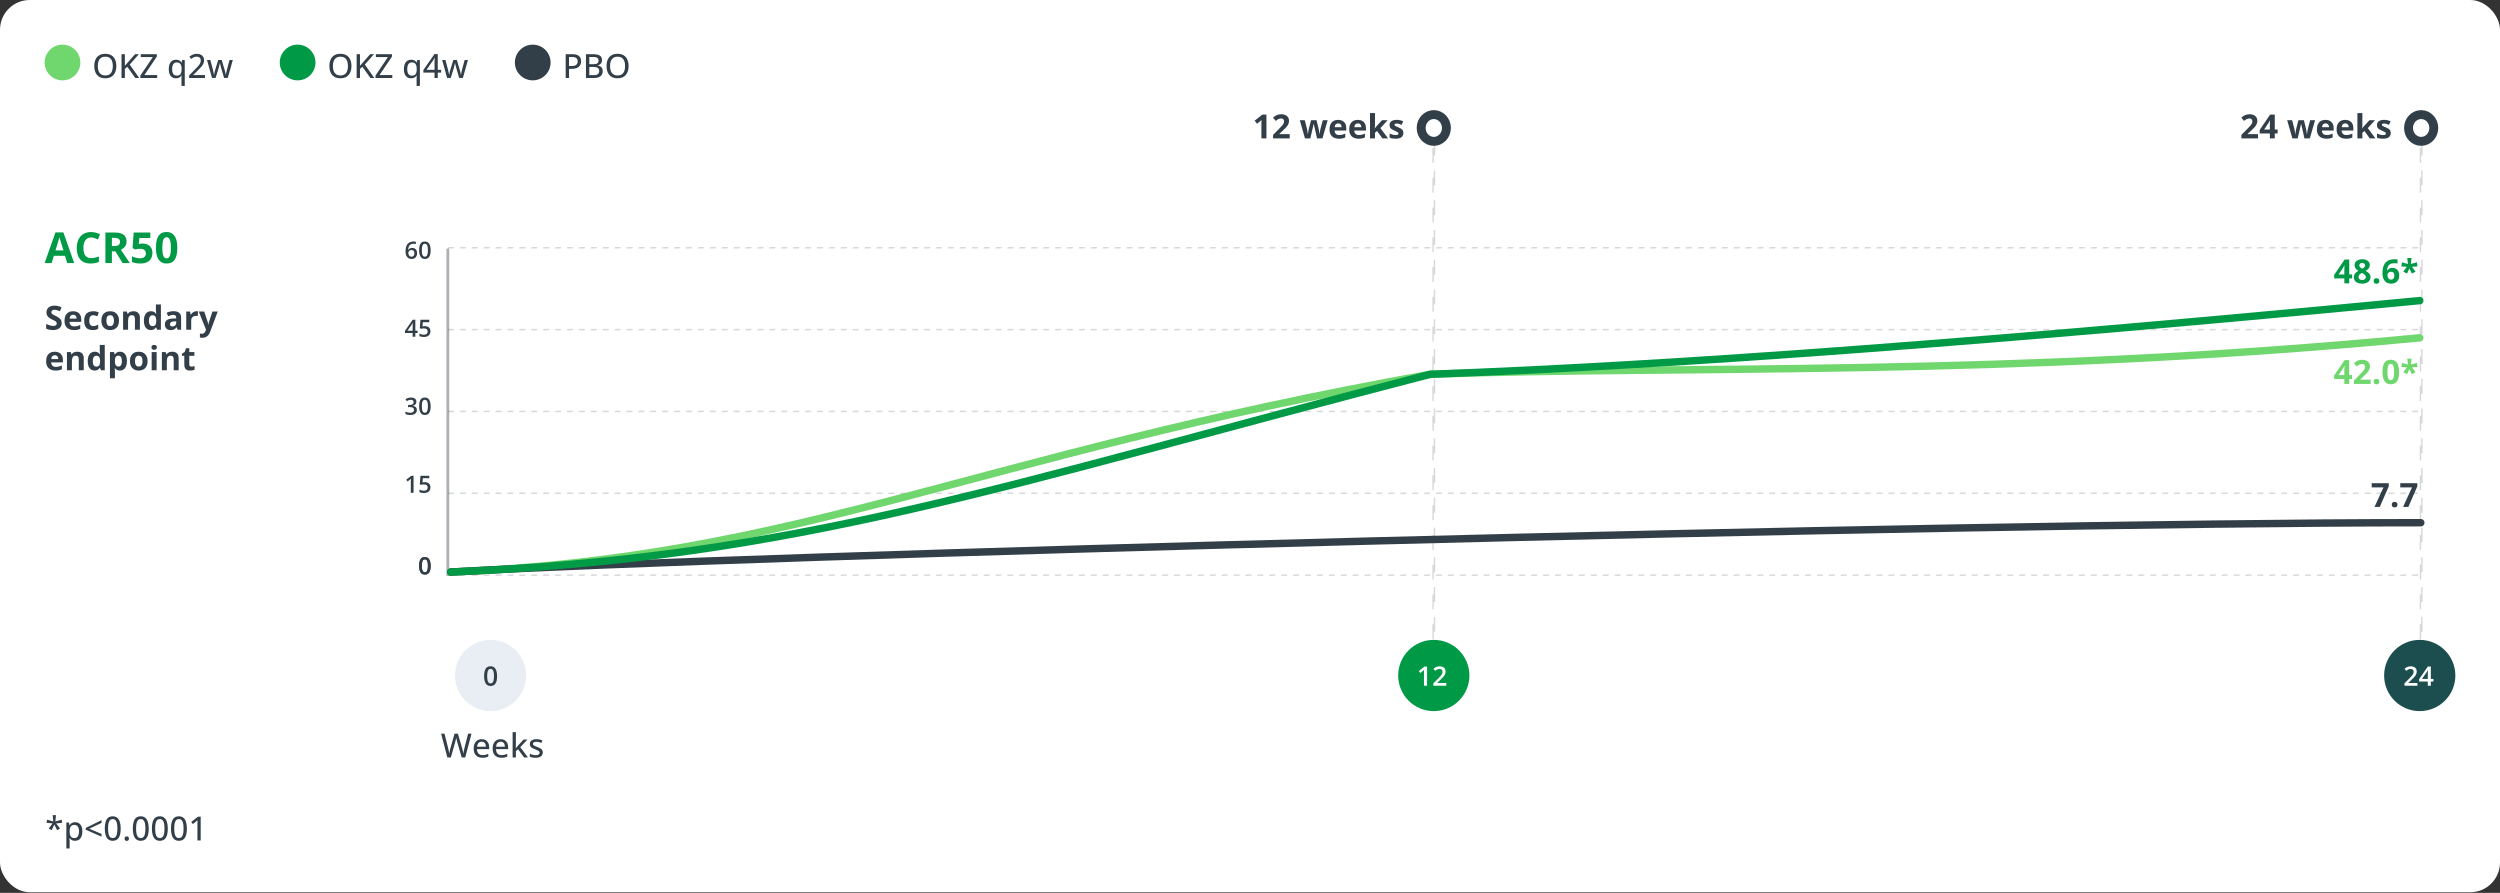 <?xml version="1.0" encoding="UTF-8"?> <svg xmlns="http://www.w3.org/2000/svg" width="1050" height="375" viewBox="0 0 1050 375" fill="none"><rect x="0" y="0" width="1050" height="375" fill="#333333" stroke="none"/><rect width="1050" height="374.75" rx="12.5" fill="white"></rect><rect opacity="0.2" x="188.255" y="103.906" width="828.477" height="0.312" stroke="#323E48" stroke-width="0.312" stroke-dasharray="2.5 2.5"></rect><rect opacity="0.2" x="188.255" y="138.281" width="828.477" height="0.312" stroke="#323E48" stroke-width="0.312" stroke-dasharray="2.5 2.5"></rect><rect opacity="0.2" x="188.255" y="172.656" width="828.477" height="0.312" stroke="#323E48" stroke-width="0.312" stroke-dasharray="2.5 2.5"></rect><rect opacity="0.2" x="188.255" y="207.031" width="828.477" height="0.312" stroke="#323E48" stroke-width="0.312" stroke-dasharray="2.5 2.5"></rect><rect opacity="0.2" x="188.255" y="241.406" width="828.477" height="0.312" stroke="#323E48" stroke-width="0.312" stroke-dasharray="2.5 2.5"></rect><circle cx="26.25" cy="26.25" r="7.5" fill="#70D66E"></circle><path d="M48.86 27.739C48.86 28.509 48.762 29.211 48.566 29.845C48.37 30.474 48.079 31.016 47.691 31.472C47.309 31.923 46.828 32.272 46.249 32.518C45.675 32.764 45.003 32.887 44.232 32.887C43.449 32.887 42.765 32.764 42.182 32.518C41.603 32.272 41.122 31.921 40.739 31.465C40.356 31.009 40.069 30.465 39.878 29.831C39.691 29.198 39.598 28.496 39.598 27.726C39.598 26.7 39.766 25.802 40.103 25.032C40.441 24.262 40.953 23.665 41.642 23.241C42.334 22.813 43.205 22.599 44.253 22.599C45.265 22.599 46.112 22.811 46.796 23.234C47.48 23.658 47.995 24.255 48.341 25.025C48.687 25.791 48.86 26.696 48.86 27.739ZM41.067 27.739C41.067 28.55 41.179 29.252 41.402 29.845C41.63 30.433 41.977 30.888 42.441 31.212C42.911 31.531 43.508 31.69 44.232 31.69C44.966 31.69 45.565 31.531 46.03 31.212C46.495 30.888 46.837 30.433 47.056 29.845C47.274 29.252 47.384 28.55 47.384 27.739C47.384 26.509 47.133 25.547 46.632 24.855C46.13 24.157 45.338 23.809 44.253 23.809C43.524 23.809 42.925 23.968 42.455 24.287C41.986 24.602 41.637 25.053 41.409 25.641C41.181 26.224 41.067 26.924 41.067 27.739ZM58.458 32.75H56.824L53.468 28.054L52.442 28.929V32.75H51.041V22.756H52.442V27.637C52.675 27.363 52.91 27.092 53.147 26.823C53.388 26.554 53.627 26.283 53.864 26.01L56.728 22.756H58.335L54.48 27.11L58.458 32.75ZM66.012 32.75H58.95V31.752L64.18 23.973H59.121V22.756H65.875V23.754L60.639 31.533H66.012V32.75ZM76.225 36.1V32.894C76.225 32.711 76.229 32.508 76.238 32.285C76.252 32.062 76.27 31.864 76.293 31.69H76.218C76.013 32.028 75.721 32.312 75.343 32.545C74.965 32.773 74.477 32.887 73.88 32.887C72.978 32.887 72.251 32.561 71.699 31.909C71.152 31.258 70.879 30.287 70.879 28.997C70.879 28.149 71.004 27.434 71.255 26.851C71.51 26.267 71.868 25.828 72.328 25.531C72.788 25.23 73.324 25.08 73.935 25.08C74.522 25.08 75.001 25.196 75.37 25.429C75.744 25.657 76.038 25.937 76.252 26.27H76.307L76.484 25.217H77.599V36.1H76.225ZM74.228 31.773C74.721 31.773 75.113 31.679 75.404 31.492C75.701 31.305 75.917 31.025 76.054 30.651C76.19 30.273 76.263 29.801 76.272 29.236V28.997C76.272 28.086 76.12 27.395 75.814 26.926C75.514 26.452 74.981 26.215 74.215 26.215C73.568 26.215 73.085 26.465 72.766 26.967C72.451 27.463 72.294 28.149 72.294 29.024C72.294 29.904 72.451 30.583 72.766 31.061C73.085 31.535 73.572 31.773 74.228 31.773ZM86.096 32.75H79.438V31.67L82.069 28.997C82.571 28.491 82.985 28.049 83.314 27.671C83.646 27.288 83.897 26.919 84.065 26.564C84.234 26.203 84.318 25.811 84.318 25.388C84.318 24.868 84.166 24.472 83.86 24.198C83.555 23.925 83.149 23.788 82.644 23.788C82.188 23.788 81.775 23.872 81.406 24.041C81.042 24.205 80.663 24.442 80.272 24.752L79.533 23.836C79.802 23.608 80.094 23.403 80.408 23.221C80.723 23.034 81.067 22.886 81.44 22.776C81.814 22.667 82.229 22.612 82.685 22.612C83.309 22.612 83.847 22.722 84.298 22.94C84.754 23.159 85.105 23.469 85.351 23.87C85.597 24.271 85.72 24.741 85.72 25.278C85.72 25.811 85.613 26.306 85.398 26.762C85.189 27.213 84.89 27.662 84.503 28.108C84.116 28.555 83.658 29.031 83.129 29.537L81.181 31.465V31.526H86.096V32.75ZM94.107 32.736L92.959 28.799C92.909 28.621 92.854 28.425 92.795 28.211C92.74 27.997 92.686 27.783 92.631 27.568C92.576 27.354 92.526 27.156 92.481 26.974C92.439 26.787 92.408 26.636 92.385 26.523H92.33C92.307 26.636 92.275 26.787 92.234 26.974C92.193 27.156 92.145 27.356 92.091 27.575C92.041 27.789 91.986 28.006 91.927 28.225C91.872 28.443 91.817 28.642 91.763 28.819L90.56 32.736H89.042L86.95 25.21H88.352L89.384 29.154C89.452 29.419 89.518 29.692 89.582 29.975C89.646 30.257 89.701 30.524 89.746 30.774C89.792 31.025 89.826 31.239 89.849 31.417H89.903C89.926 31.299 89.954 31.153 89.985 30.98C90.022 30.802 90.061 30.617 90.102 30.426C90.143 30.23 90.186 30.041 90.231 29.858C90.282 29.676 90.327 29.517 90.368 29.38L91.64 25.21H93.13L94.353 29.373C94.413 29.574 94.474 29.799 94.538 30.05C94.602 30.296 94.659 30.54 94.709 30.781C94.759 31.023 94.793 31.23 94.811 31.403H94.866C94.884 31.248 94.919 31.048 94.969 30.802C95.019 30.556 95.076 30.289 95.14 30.002C95.204 29.71 95.272 29.428 95.345 29.154L96.391 25.21H97.772L95.666 32.736H94.107Z" fill="#323E48"></path><circle cx="125" cy="26.25" r="7.5" fill="#009945"></circle><path d="M147.61 27.739C147.61 28.509 147.512 29.211 147.316 29.845C147.12 30.474 146.829 31.016 146.441 31.472C146.059 31.923 145.578 32.272 144.999 32.518C144.425 32.764 143.753 32.887 142.982 32.887C142.199 32.887 141.515 32.764 140.932 32.518C140.353 32.272 139.872 31.921 139.489 31.465C139.106 31.009 138.819 30.465 138.628 29.831C138.441 29.198 138.348 28.496 138.348 27.726C138.348 26.7 138.516 25.802 138.854 25.032C139.191 24.262 139.703 23.665 140.392 23.241C141.084 22.813 141.955 22.599 143.003 22.599C144.015 22.599 144.862 22.811 145.546 23.234C146.229 23.658 146.744 24.255 147.091 25.025C147.437 25.791 147.61 26.696 147.61 27.739ZM139.817 27.739C139.817 28.55 139.929 29.252 140.152 29.845C140.38 30.433 140.727 30.888 141.191 31.212C141.661 31.531 142.258 31.69 142.982 31.69C143.716 31.69 144.315 31.531 144.78 31.212C145.245 30.888 145.587 30.433 145.806 29.845C146.024 29.252 146.134 28.55 146.134 27.739C146.134 26.509 145.883 25.547 145.382 24.855C144.881 24.157 144.088 23.809 143.003 23.809C142.274 23.809 141.674 23.968 141.205 24.287C140.736 24.602 140.387 25.053 140.159 25.641C139.931 26.224 139.817 26.924 139.817 27.739ZM157.208 32.75H155.574L152.218 28.054L151.192 28.929V32.75H149.791V22.756H151.192V27.637C151.425 27.363 151.66 27.092 151.896 26.823C152.138 26.554 152.377 26.283 152.614 26.01L155.479 22.756H157.085L153.229 27.11L157.208 32.75ZM164.762 32.75H157.7V31.752L162.93 23.973H157.871V22.756H164.625V23.754L159.389 31.533H164.762V32.75ZM174.975 36.1V32.894C174.975 32.711 174.979 32.508 174.988 32.285C175.002 32.062 175.02 31.864 175.043 31.69H174.968C174.763 32.028 174.471 32.312 174.093 32.545C173.715 32.773 173.227 32.887 172.63 32.887C171.728 32.887 171.001 32.561 170.449 31.909C169.902 31.258 169.629 30.287 169.629 28.997C169.629 28.149 169.754 27.434 170.005 26.851C170.26 26.267 170.618 25.828 171.078 25.531C171.538 25.23 172.074 25.08 172.685 25.08C173.272 25.08 173.751 25.196 174.12 25.429C174.494 25.657 174.788 25.937 175.002 26.27H175.057L175.234 25.217H176.349V36.1H174.975ZM172.979 31.773C173.471 31.773 173.863 31.679 174.154 31.492C174.451 31.305 174.667 31.025 174.804 30.651C174.94 30.273 175.013 29.801 175.022 29.236V28.997C175.022 28.086 174.87 27.395 174.564 26.926C174.264 26.452 173.73 26.215 172.965 26.215C172.318 26.215 171.835 26.465 171.516 26.967C171.201 27.463 171.044 28.149 171.044 29.024C171.044 29.904 171.201 30.583 171.516 31.061C171.835 31.535 172.322 31.773 172.979 31.773ZM185.276 30.494H183.854V32.75H182.508V30.494H177.818V29.407L182.48 22.715H183.854V29.311H185.276V30.494ZM182.508 29.311V26.44C182.508 26.213 182.51 25.996 182.515 25.791C182.519 25.581 182.526 25.383 182.535 25.196C182.544 25.009 182.553 24.836 182.562 24.677C182.572 24.513 182.578 24.365 182.583 24.232H182.528C182.442 24.415 182.344 24.604 182.234 24.8C182.13 24.996 182.018 25.178 181.899 25.347L179.131 29.311H182.508ZM192.857 32.736L191.709 28.799C191.659 28.621 191.604 28.425 191.545 28.211C191.49 27.997 191.436 27.783 191.381 27.568C191.326 27.354 191.276 27.156 191.23 26.974C191.189 26.787 191.158 26.636 191.135 26.523H191.08C191.057 26.636 191.025 26.787 190.984 26.974C190.943 27.156 190.896 27.356 190.841 27.575C190.791 27.789 190.736 28.006 190.677 28.225C190.622 28.443 190.567 28.642 190.513 28.819L189.31 32.736H187.792L185.7 25.21H187.102L188.134 29.154C188.202 29.419 188.268 29.692 188.332 29.975C188.396 30.257 188.451 30.524 188.496 30.774C188.542 31.025 188.576 31.239 188.599 31.417H188.653C188.676 31.299 188.703 31.153 188.735 30.98C188.772 30.802 188.811 30.617 188.852 30.426C188.893 30.23 188.936 30.041 188.981 29.858C189.032 29.676 189.077 29.517 189.118 29.38L190.39 25.21H191.88L193.104 29.373C193.163 29.574 193.224 29.799 193.288 30.05C193.352 30.296 193.409 30.54 193.459 30.781C193.509 31.023 193.543 31.23 193.562 31.403H193.616C193.634 31.248 193.669 31.048 193.719 30.802C193.769 30.556 193.826 30.289 193.89 30.002C193.953 29.71 194.022 29.428 194.095 29.154L195.141 25.21H196.521L194.416 32.736H192.857Z" fill="#323E48"></path><circle cx="223.75" cy="26.25" r="7.5" fill="#323E48"></circle><path d="M240.345 22.756C241.634 22.756 242.576 23.013 243.168 23.528C243.765 24.043 244.063 24.775 244.063 25.723C244.063 26.151 243.995 26.559 243.858 26.946C243.722 27.329 243.498 27.669 243.188 27.965C242.883 28.256 242.48 28.489 241.979 28.662C241.477 28.831 240.862 28.915 240.133 28.915H238.991V32.75H237.59V22.756H240.345ZM240.235 23.932H238.991V27.732H239.982C240.561 27.732 241.047 27.669 241.438 27.541C241.83 27.409 242.127 27.199 242.327 26.912C242.528 26.625 242.628 26.247 242.628 25.777C242.628 25.158 242.434 24.695 242.047 24.39C241.66 24.084 241.056 23.932 240.235 23.932ZM246.107 22.756H249.006C250.277 22.756 251.234 22.943 251.877 23.316C252.52 23.69 252.841 24.33 252.841 25.237C252.841 25.625 252.77 25.971 252.629 26.276C252.488 26.582 252.283 26.835 252.014 27.035C251.745 27.236 251.414 27.372 251.022 27.445V27.514C251.433 27.582 251.797 27.705 252.116 27.883C252.435 28.061 252.686 28.314 252.868 28.642C253.055 28.965 253.148 29.382 253.148 29.893C253.148 30.503 253.005 31.023 252.718 31.451C252.431 31.875 252.023 32.199 251.494 32.422C250.97 32.641 250.346 32.75 249.621 32.75H246.107V22.756ZM247.509 26.96H249.252C250.059 26.96 250.617 26.828 250.927 26.564C251.237 26.299 251.392 25.914 251.392 25.408C251.392 24.884 251.207 24.508 250.838 24.28C250.469 24.048 249.883 23.932 249.081 23.932H247.509V26.96ZM247.509 28.115V31.567H249.416C250.241 31.567 250.822 31.406 251.159 31.082C251.501 30.759 251.672 30.323 251.672 29.776C251.672 29.43 251.594 29.134 251.439 28.888C251.289 28.637 251.043 28.446 250.701 28.314C250.359 28.181 249.899 28.115 249.32 28.115H247.509ZM264.011 27.739C264.011 28.509 263.913 29.211 263.717 29.845C263.521 30.474 263.229 31.016 262.842 31.472C262.459 31.923 261.978 32.272 261.399 32.518C260.825 32.764 260.153 32.887 259.383 32.887C258.599 32.887 257.915 32.764 257.332 32.518C256.753 32.272 256.272 31.921 255.89 31.465C255.507 31.009 255.22 30.465 255.028 29.831C254.841 29.198 254.748 28.496 254.748 27.726C254.748 26.7 254.917 25.802 255.254 25.032C255.591 24.262 256.104 23.665 256.792 23.241C257.485 22.813 258.355 22.599 259.403 22.599C260.415 22.599 261.263 22.811 261.946 23.234C262.63 23.658 263.145 24.255 263.491 25.025C263.838 25.791 264.011 26.696 264.011 27.739ZM256.218 27.739C256.218 28.55 256.329 29.252 256.553 29.845C256.781 30.433 257.127 30.888 257.592 31.212C258.061 31.531 258.658 31.69 259.383 31.69C260.117 31.69 260.716 31.531 261.181 31.212C261.646 30.888 261.987 30.433 262.206 29.845C262.425 29.252 262.534 28.55 262.534 27.739C262.534 26.509 262.284 25.547 261.782 24.855C261.281 24.157 260.488 23.809 259.403 23.809C258.674 23.809 258.075 23.968 257.605 24.287C257.136 24.602 256.787 25.053 256.56 25.641C256.332 26.224 256.218 26.924 256.218 27.739Z" fill="#323E48"></path><rect opacity="0.2" x="1016.59" y="59.674" width="0.598" height="216.277" stroke="#323E48" stroke-width="0.598" stroke-dasharray="6.25 6.25"></rect><rect opacity="0.2" x="601.895" y="59.674" width="0.598" height="216.277" stroke="#323E48" stroke-width="0.598" stroke-dasharray="6.25 6.25"></rect><ellipse cx="206.051" cy="283.71" rx="14.96" ry="14.96" fill="#E9EEF5"></ellipse><ellipse cx="602.194" cy="283.71" rx="14.96" ry="14.96" fill="#009946"></ellipse><ellipse cx="1016.29" cy="283.71" rx="14.96" ry="14.96" fill="#1C4E4F"></ellipse><path d="M198.033 308.131L195.395 318.125H193.911L192.086 311.768C192.036 311.599 191.986 311.417 191.936 311.221C191.885 311.025 191.835 310.831 191.785 310.64C191.74 310.444 191.701 310.268 191.669 310.113C191.637 309.958 191.614 309.84 191.601 309.758C191.591 309.84 191.571 309.958 191.539 310.113C191.512 310.264 191.478 310.435 191.437 310.626C191.396 310.817 191.35 311.013 191.3 311.214C191.25 311.41 191.2 311.597 191.149 311.774L189.365 318.125H187.889L185.264 308.131H186.692L188.217 314.194C188.267 314.395 188.315 314.6 188.36 314.81C188.41 315.015 188.456 315.222 188.497 315.432C188.538 315.637 188.575 315.837 188.606 316.033C188.638 316.225 188.668 316.407 188.695 316.58C188.718 316.402 188.748 316.213 188.784 316.013C188.821 315.808 188.859 315.6 188.9 315.391C188.946 315.181 188.994 314.974 189.044 314.769C189.094 314.563 189.146 314.368 189.201 314.181L190.91 308.131H192.312L194.082 314.215C194.137 314.406 194.189 314.607 194.239 314.816C194.294 315.026 194.342 315.236 194.383 315.445C194.428 315.655 194.467 315.855 194.499 316.047C194.535 316.238 194.567 316.416 194.595 316.58C194.627 316.352 194.665 316.106 194.711 315.842C194.761 315.577 194.818 315.304 194.882 315.021C194.946 314.739 195.009 314.461 195.073 314.188L196.598 308.131H198.033ZM202.312 310.455C202.969 310.455 203.532 310.596 204.001 310.879C204.47 311.157 204.83 311.551 205.081 312.062C205.332 312.572 205.457 313.174 205.457 313.866V314.646H200.344C200.357 315.452 200.565 316.072 200.966 316.505C201.367 316.933 201.93 317.147 202.654 317.147C203.133 317.147 203.559 317.102 203.933 317.011C204.306 316.92 204.694 316.785 205.095 316.607V317.763C204.716 317.936 204.336 318.061 203.953 318.139C203.575 318.221 203.121 318.262 202.593 318.262C201.864 318.262 201.223 318.116 200.672 317.824C200.125 317.533 199.699 317.102 199.394 316.532C199.088 315.958 198.936 315.252 198.936 314.413C198.936 313.584 199.075 312.875 199.353 312.287C199.631 311.695 200.022 311.241 200.528 310.927C201.034 310.612 201.629 310.455 202.312 310.455ZM202.306 311.521C201.75 311.521 201.303 311.704 200.966 312.068C200.629 312.428 200.43 312.946 200.371 313.62H204.076C204.072 313.205 204.006 312.841 203.878 312.526C203.75 312.212 203.557 311.966 203.297 311.788C203.042 311.61 202.711 311.521 202.306 311.521ZM210.283 310.455C210.939 310.455 211.502 310.596 211.972 310.879C212.441 311.157 212.801 311.551 213.052 312.062C213.302 312.572 213.428 313.174 213.428 313.866V314.646H208.314C208.328 315.452 208.535 316.072 208.937 316.505C209.338 316.933 209.9 317.147 210.625 317.147C211.104 317.147 211.53 317.102 211.903 317.011C212.277 316.92 212.664 316.785 213.065 316.607V317.763C212.687 317.936 212.307 318.061 211.924 318.139C211.546 318.221 211.092 318.262 210.563 318.262C209.834 318.262 209.194 318.116 208.643 317.824C208.096 317.533 207.67 317.102 207.364 316.532C207.059 315.958 206.906 315.252 206.906 314.413C206.906 313.584 207.045 312.875 207.323 312.287C207.601 311.695 207.993 311.241 208.499 310.927C209.005 310.612 209.6 310.455 210.283 310.455ZM210.276 311.521C209.72 311.521 209.274 311.704 208.937 312.068C208.599 312.428 208.401 312.946 208.342 313.62H212.047C212.042 313.205 211.976 312.841 211.849 312.526C211.721 312.212 211.527 311.966 211.268 311.788C211.012 311.61 210.682 311.521 210.276 311.521ZM216.668 307.488V312.82C216.668 313.03 216.659 313.269 216.641 313.538C216.627 313.802 216.613 314.046 216.6 314.27H216.647C216.752 314.133 216.891 313.953 217.064 313.729C217.242 313.506 217.399 313.317 217.536 313.162L219.942 310.592H221.528L218.507 313.825L221.74 318.125H220.113L217.577 314.687L216.668 315.493V318.125H215.301V307.488H216.668ZM227.968 316.02C227.968 316.507 227.847 316.92 227.605 317.257C227.368 317.59 227.022 317.84 226.566 318.009C226.111 318.177 225.564 318.262 224.926 318.262C224.397 318.262 223.941 318.221 223.559 318.139C223.176 318.061 222.829 317.947 222.52 317.797V316.58C222.852 316.74 223.237 316.881 223.675 317.004C224.112 317.127 224.541 317.188 224.96 317.188C225.548 317.188 225.972 317.095 226.231 316.908C226.496 316.721 226.628 316.468 226.628 316.149C226.628 315.963 226.576 315.799 226.471 315.657C226.366 315.511 226.181 315.368 225.917 315.227C225.657 315.081 225.284 314.914 224.796 314.728C224.317 314.541 223.907 314.354 223.565 314.167C223.228 313.98 222.971 313.755 222.793 313.49C222.615 313.226 222.526 312.884 222.526 312.465C222.526 311.813 222.786 311.316 223.306 310.975C223.83 310.628 224.52 310.455 225.377 310.455C225.833 310.455 226.261 310.501 226.662 310.592C227.068 310.683 227.455 310.811 227.824 310.975L227.38 312.034C227.052 311.893 226.715 311.777 226.368 311.686C226.022 311.59 225.669 311.542 225.309 311.542C224.839 311.542 224.479 311.617 224.229 311.768C223.982 311.918 223.859 312.125 223.859 312.39C223.859 312.595 223.916 312.766 224.03 312.902C224.149 313.039 224.345 313.174 224.618 313.306C224.892 313.433 225.261 313.586 225.726 313.764C226.186 313.937 226.582 314.117 226.915 314.304C227.252 314.491 227.512 314.718 227.694 314.987C227.877 315.256 227.968 315.6 227.968 316.02Z" fill="#323E48"></path><path d="M599.363 288H598.067V282.831C598.067 282.659 598.069 282.487 598.072 282.315C598.076 282.142 598.08 281.974 598.083 281.809C598.091 281.644 598.1 281.487 598.111 281.337C598.034 281.421 597.939 281.513 597.825 281.611C597.715 281.71 597.598 281.813 597.474 281.919L596.551 282.655L595.902 281.837L598.286 279.969H599.363V288ZM607.444 288H602.005V287.028L604.087 284.918C604.49 284.508 604.822 284.155 605.082 283.858C605.342 283.558 605.534 283.274 605.658 283.007C605.786 282.739 605.851 282.448 605.851 282.133C605.851 281.745 605.739 281.452 605.516 281.254C605.292 281.053 604.997 280.952 604.631 280.952C604.283 280.952 603.961 281.022 603.664 281.161C603.371 281.297 603.067 281.491 602.752 281.743L602.044 280.892C602.267 280.701 602.505 280.527 602.758 280.37C603.014 280.213 603.3 280.088 603.615 279.996C603.93 279.901 604.289 279.854 604.692 279.854C605.201 279.854 605.64 279.945 606.01 280.128C606.38 280.308 606.664 280.559 606.861 280.881C607.063 281.203 607.163 281.578 607.163 282.007C607.163 282.439 607.077 282.838 606.905 283.204C606.733 283.571 606.488 283.933 606.169 284.292C605.851 284.647 605.472 285.034 605.032 285.451L603.642 286.808V286.868H607.444V288Z" fill="white"></path><path d="M531.901 58.125H529.789V52.342C529.789 52.182 529.791 51.986 529.796 51.754C529.8 51.517 529.807 51.275 529.816 51.029C529.826 50.779 529.835 50.553 529.844 50.352C529.794 50.412 529.691 50.514 529.536 50.66C529.386 50.801 529.244 50.929 529.112 51.043L527.964 51.966L526.945 50.694L530.165 48.131H531.901V58.125ZM541.677 58.125H534.69V56.655L537.199 54.119C537.705 53.6 538.111 53.167 538.416 52.82C538.726 52.469 538.949 52.15 539.086 51.863C539.227 51.576 539.298 51.269 539.298 50.94C539.298 50.544 539.186 50.248 538.963 50.052C538.744 49.851 538.45 49.751 538.081 49.751C537.694 49.751 537.318 49.84 536.953 50.018C536.589 50.195 536.208 50.448 535.812 50.776L534.663 49.416C534.95 49.17 535.253 48.938 535.572 48.719C535.896 48.5 536.27 48.325 536.693 48.192C537.122 48.056 537.634 47.987 538.231 47.987C538.888 47.987 539.451 48.106 539.92 48.343C540.394 48.58 540.758 48.903 541.014 49.313C541.269 49.719 541.396 50.179 541.396 50.694C541.396 51.246 541.287 51.749 541.068 52.205C540.85 52.661 540.531 53.112 540.111 53.559C539.697 54.005 539.195 54.5 538.607 55.042L537.322 56.252V56.348H541.677V58.125ZM553.154 58.125L552.566 55.452C552.535 55.293 552.482 55.058 552.409 54.748C552.336 54.434 552.257 54.099 552.17 53.743C552.088 53.383 552.01 53.05 551.938 52.745C551.869 52.44 551.819 52.217 551.787 52.075H551.726C551.694 52.217 551.644 52.44 551.575 52.745C551.507 53.05 551.429 53.383 551.343 53.743C551.261 54.103 551.183 54.443 551.11 54.762C551.037 55.076 550.983 55.315 550.946 55.48L550.331 58.125H548.089L545.915 50.482H547.993L548.875 53.866C548.934 54.103 548.991 54.386 549.046 54.714C549.101 55.037 549.148 55.352 549.189 55.657C549.235 55.958 549.269 56.197 549.292 56.375H549.347C549.356 56.243 549.374 56.067 549.401 55.849C549.433 55.63 549.467 55.404 549.504 55.172C549.545 54.935 549.581 54.723 549.613 54.536C549.65 54.345 549.677 54.215 549.695 54.147L550.639 50.482H552.936L553.831 54.147C553.863 54.279 553.904 54.488 553.954 54.775C554.009 55.062 554.057 55.359 554.098 55.664C554.139 55.965 554.161 56.202 554.166 56.375H554.221C554.239 56.22 554.271 55.99 554.316 55.685C554.362 55.379 554.414 55.06 554.474 54.727C554.537 54.39 554.601 54.103 554.665 53.866L555.581 50.482H557.625L555.424 58.125H553.154ZM562.014 50.339C562.72 50.339 563.328 50.476 563.839 50.749C564.349 51.018 564.743 51.41 565.021 51.925C565.299 52.44 565.438 53.069 565.438 53.812V54.823H560.51C560.533 55.411 560.708 55.874 561.036 56.211C561.369 56.544 561.829 56.71 562.417 56.71C562.905 56.71 563.351 56.66 563.757 56.56C564.162 56.459 564.579 56.309 565.008 56.108V57.722C564.63 57.908 564.233 58.045 563.818 58.132C563.408 58.218 562.909 58.262 562.321 58.262C561.556 58.262 560.877 58.12 560.284 57.838C559.696 57.555 559.234 57.125 558.896 56.546C558.564 55.967 558.397 55.238 558.397 54.358C558.397 53.465 558.548 52.722 558.849 52.13C559.154 51.533 559.578 51.086 560.12 50.79C560.662 50.489 561.294 50.339 562.014 50.339ZM562.027 51.822C561.622 51.822 561.285 51.952 561.016 52.212C560.751 52.472 560.599 52.88 560.558 53.435H563.483C563.479 53.126 563.422 52.85 563.312 52.608C563.208 52.367 563.048 52.175 562.834 52.034C562.624 51.893 562.355 51.822 562.027 51.822ZM570.285 50.339C570.992 50.339 571.6 50.476 572.11 50.749C572.621 51.018 573.015 51.41 573.293 51.925C573.571 52.44 573.71 53.069 573.71 53.812V54.823H568.781C568.804 55.411 568.979 55.874 569.308 56.211C569.64 56.544 570.101 56.71 570.688 56.71C571.176 56.71 571.623 56.66 572.028 56.56C572.434 56.459 572.851 56.309 573.279 56.108V57.722C572.901 57.908 572.505 58.045 572.09 58.132C571.68 58.218 571.181 58.262 570.593 58.262C569.827 58.262 569.148 58.12 568.556 57.838C567.968 57.555 567.505 57.125 567.168 56.546C566.835 55.967 566.669 55.238 566.669 54.358C566.669 53.465 566.819 52.722 567.12 52.13C567.425 51.533 567.849 51.086 568.392 50.79C568.934 50.489 569.565 50.339 570.285 50.339ZM570.299 51.822C569.893 51.822 569.556 51.952 569.287 52.212C569.023 52.472 568.87 52.88 568.829 53.435H571.755C571.75 53.126 571.693 52.85 571.584 52.608C571.479 52.367 571.32 52.175 571.105 52.034C570.896 51.893 570.627 51.822 570.299 51.822ZM577.49 47.488V52.246C577.49 52.533 577.479 52.82 577.456 53.107C577.433 53.395 577.408 53.682 577.381 53.969H577.408C577.549 53.768 577.693 53.57 577.839 53.374C577.989 53.178 578.149 52.989 578.317 52.807L580.457 50.482H582.809L579.773 53.798L582.993 58.125H580.587L578.386 55.028L577.49 55.746V58.125H575.405V47.488H577.49ZM589.419 55.855C589.419 56.375 589.296 56.815 589.05 57.175C588.808 57.53 588.446 57.801 587.963 57.988C587.48 58.171 586.878 58.262 586.158 58.262C585.625 58.262 585.167 58.227 584.784 58.159C584.406 58.091 584.023 57.977 583.636 57.817V56.095C584.05 56.282 584.495 56.437 584.969 56.56C585.447 56.678 585.867 56.737 586.227 56.737C586.632 56.737 586.922 56.678 587.095 56.56C587.272 56.437 587.361 56.277 587.361 56.081C587.361 55.953 587.325 55.84 587.252 55.739C587.184 55.634 587.033 55.518 586.801 55.391C586.568 55.258 586.204 55.088 585.707 54.878C585.229 54.677 584.834 54.475 584.524 54.27C584.219 54.065 583.991 53.823 583.841 53.545C583.695 53.262 583.622 52.905 583.622 52.472C583.622 51.765 583.896 51.234 584.442 50.879C584.994 50.519 585.73 50.339 586.65 50.339C587.124 50.339 587.576 50.387 588.004 50.482C588.437 50.578 588.881 50.731 589.337 50.94L588.708 52.444C588.33 52.28 587.972 52.146 587.635 52.041C587.302 51.936 586.963 51.884 586.616 51.884C586.311 51.884 586.081 51.925 585.926 52.007C585.771 52.089 585.693 52.214 585.693 52.383C585.693 52.506 585.732 52.615 585.81 52.711C585.892 52.807 586.047 52.914 586.274 53.032C586.507 53.146 586.846 53.294 587.293 53.477C587.726 53.654 588.102 53.841 588.421 54.037C588.74 54.228 588.986 54.468 589.159 54.755C589.332 55.037 589.419 55.404 589.419 55.855Z" fill="#323E48"></path><path d="M208.775 283.979C208.775 284.627 208.724 285.208 208.621 285.72C208.522 286.229 208.365 286.661 208.149 287.017C207.933 287.372 207.651 287.643 207.303 287.83C206.955 288.016 206.534 288.11 206.039 288.11C205.421 288.11 204.91 287.947 204.507 287.621C204.104 287.291 203.806 286.819 203.611 286.204C203.417 285.585 203.32 284.843 203.32 283.979C203.32 283.115 203.408 282.375 203.584 281.76C203.763 281.141 204.053 280.667 204.452 280.337C204.851 280.007 205.38 279.843 206.039 279.843C206.662 279.843 207.175 280.007 207.577 280.337C207.984 280.663 208.284 281.135 208.478 281.754C208.676 282.37 208.775 283.111 208.775 283.979ZM204.622 283.979C204.622 284.656 204.666 285.222 204.754 285.676C204.846 286.13 204.996 286.471 205.204 286.698C205.413 286.922 205.691 287.033 206.039 287.033C206.387 287.033 206.666 286.922 206.874 286.698C207.083 286.475 207.233 286.136 207.325 285.682C207.42 285.228 207.468 284.66 207.468 283.979C207.468 283.305 207.422 282.741 207.33 282.287C207.239 281.833 207.089 281.492 206.88 281.265C206.671 281.035 206.391 280.919 206.039 280.919C205.688 280.919 205.408 281.035 205.199 281.265C204.994 281.492 204.846 281.833 204.754 282.287C204.666 282.741 204.622 283.305 204.622 283.979Z" fill="#323E48"></path><path d="M1015.31 288H1009.87V287.028L1011.95 284.918C1012.36 284.508 1012.69 284.155 1012.95 283.858C1013.21 283.558 1013.4 283.274 1013.53 283.007C1013.65 282.739 1013.72 282.448 1013.72 282.133C1013.72 281.745 1013.61 281.452 1013.38 281.254C1013.16 281.053 1012.86 280.952 1012.5 280.952C1012.15 280.952 1011.83 281.022 1011.53 281.161C1011.24 281.297 1010.94 281.491 1010.62 281.743L1009.91 280.892C1010.13 280.701 1010.37 280.527 1010.63 280.37C1010.88 280.213 1011.17 280.088 1011.48 279.996C1011.8 279.901 1012.16 279.854 1012.56 279.854C1013.07 279.854 1013.51 279.945 1013.88 280.128C1014.25 280.308 1014.53 280.559 1014.73 280.881C1014.93 281.203 1015.03 281.578 1015.03 282.007C1015.03 282.439 1014.95 282.838 1014.77 283.204C1014.6 283.571 1014.36 283.933 1014.04 284.292C1013.72 284.647 1013.34 285.034 1012.9 285.451L1011.51 286.808V286.868H1015.31V288ZM1022.04 286.237H1020.95V288H1019.68V286.237H1016.03V285.259L1019.69 279.947H1020.95V285.166H1022.04V286.237ZM1019.68 285.166V283.172C1019.68 283.007 1019.68 282.84 1019.68 282.672C1019.69 282.5 1019.7 282.335 1019.71 282.177C1019.71 282.02 1019.72 281.875 1019.73 281.743C1019.74 281.608 1019.74 281.496 1019.74 281.408H1019.7C1019.63 281.555 1019.55 281.705 1019.47 281.859C1019.39 282.009 1019.3 282.155 1019.2 282.298L1017.22 285.166H1019.68Z" fill="white"></path><path d="M948.367 58.125H941.38V56.655L943.889 54.119C944.395 53.6 944.801 53.167 945.106 52.82C945.416 52.469 945.639 52.15 945.776 51.863C945.917 51.576 945.988 51.269 945.988 50.94C945.988 50.544 945.876 50.248 945.653 50.052C945.434 49.851 945.14 49.751 944.771 49.751C944.384 49.751 944.008 49.84 943.643 50.018C943.278 50.195 942.898 50.448 942.501 50.776L941.353 49.416C941.64 49.17 941.943 48.938 942.262 48.719C942.586 48.5 942.959 48.325 943.383 48.192C943.812 48.056 944.324 47.987 944.921 47.987C945.578 47.987 946.14 48.106 946.61 48.343C947.084 48.58 947.448 48.903 947.704 49.313C947.959 49.719 948.086 50.179 948.086 50.694C948.086 51.246 947.977 51.749 947.758 52.205C947.54 52.661 947.221 53.112 946.801 53.559C946.387 54.005 945.885 54.5 945.297 55.042L944.012 56.252V56.348H948.367V58.125ZM956.604 56.054H955.401V58.125H953.336V56.054H949.071V54.584L953.453 48.131H955.401V54.413H956.604V56.054ZM953.336 54.413V52.718C953.336 52.558 953.339 52.369 953.343 52.15C953.352 51.932 953.361 51.713 953.371 51.494C953.38 51.275 953.389 51.082 953.398 50.913C953.412 50.74 953.421 50.619 953.425 50.551H953.371C953.284 50.738 953.193 50.92 953.097 51.098C953.001 51.271 952.89 51.453 952.762 51.645L950.93 54.413H953.336ZM967.856 58.125L967.268 55.452C967.236 55.293 967.184 55.058 967.111 54.748C967.038 54.434 966.958 54.099 966.872 53.743C966.79 53.383 966.712 53.05 966.639 52.745C966.571 52.44 966.521 52.217 966.489 52.075H966.427C966.395 52.217 966.345 52.44 966.277 52.745C966.208 53.05 966.131 53.383 966.044 53.743C965.962 54.103 965.885 54.443 965.812 54.762C965.739 55.076 965.684 55.315 965.648 55.48L965.033 58.125H962.791L960.617 50.482H962.695L963.577 53.866C963.636 54.103 963.693 54.386 963.748 54.714C963.802 55.037 963.85 55.352 963.891 55.657C963.937 55.958 963.971 56.197 963.994 56.375H964.048C964.057 56.243 964.076 56.067 964.103 55.849C964.135 55.63 964.169 55.404 964.206 55.172C964.247 54.935 964.283 54.723 964.315 54.536C964.351 54.345 964.379 54.215 964.397 54.147L965.34 50.482H967.637L968.533 54.147C968.565 54.279 968.606 54.488 968.656 54.775C968.71 55.062 968.758 55.359 968.799 55.664C968.84 55.965 968.863 56.202 968.868 56.375H968.922C968.941 56.22 968.972 55.99 969.018 55.685C969.064 55.379 969.116 55.06 969.175 54.727C969.239 54.39 969.303 54.103 969.367 53.866L970.283 50.482H972.327L970.125 58.125H967.856ZM976.715 50.339C977.422 50.339 978.03 50.476 978.541 50.749C979.051 51.018 979.445 51.41 979.723 51.925C980.001 52.44 980.14 53.069 980.14 53.812V54.823H975.211C975.234 55.411 975.41 55.874 975.738 56.211C976.07 56.544 976.531 56.71 977.119 56.71C977.606 56.71 978.053 56.66 978.458 56.56C978.864 56.459 979.281 56.309 979.709 56.108V57.722C979.331 57.908 978.935 58.045 978.52 58.132C978.11 58.218 977.611 58.262 977.023 58.262C976.257 58.262 975.578 58.12 974.986 57.838C974.398 57.555 973.935 57.125 973.598 56.546C973.265 55.967 973.099 55.238 973.099 54.358C973.099 53.465 973.25 52.722 973.55 52.13C973.856 51.533 974.279 51.086 974.822 50.79C975.364 50.489 975.995 50.339 976.715 50.339ZM976.729 51.822C976.323 51.822 975.986 51.952 975.717 52.212C975.453 52.472 975.3 52.88 975.259 53.435H978.185C978.181 53.126 978.124 52.85 978.014 52.608C977.909 52.367 977.75 52.175 977.536 52.034C977.326 51.893 977.057 51.822 976.729 51.822ZM984.987 50.339C985.693 50.339 986.302 50.476 986.812 50.749C987.322 51.018 987.717 51.41 987.995 51.925C988.273 52.44 988.412 53.069 988.412 53.812V54.823H983.483C983.506 55.411 983.681 55.874 984.009 56.211C984.342 56.544 984.802 56.71 985.39 56.71C985.878 56.71 986.324 56.66 986.73 56.56C987.136 56.459 987.553 56.309 987.981 56.108V57.722C987.603 57.908 987.206 58.045 986.792 58.132C986.381 58.218 985.882 58.262 985.294 58.262C984.529 58.262 983.85 58.12 983.257 57.838C982.669 57.555 982.207 57.125 981.87 56.546C981.537 55.967 981.371 55.238 981.371 54.358C981.371 53.465 981.521 52.722 981.822 52.13C982.127 51.533 982.551 51.086 983.093 50.79C983.636 50.489 984.267 50.339 984.987 50.339ZM985 51.822C984.595 51.822 984.258 51.952 983.989 52.212C983.724 52.472 983.572 52.88 983.531 53.435H986.457C986.452 53.126 986.395 52.85 986.286 52.608C986.181 52.367 986.021 52.175 985.807 52.034C985.597 51.893 985.329 51.822 985 51.822ZM992.192 47.488V52.246C992.192 52.533 992.181 52.82 992.158 53.107C992.135 53.395 992.11 53.682 992.083 53.969H992.11C992.251 53.768 992.395 53.57 992.541 53.374C992.691 53.178 992.85 52.989 993.019 52.807L995.159 50.482H997.51L994.475 53.798L997.695 58.125H995.289L993.087 55.028L992.192 55.746V58.125H990.107V47.488H992.192ZM1004.12 55.855C1004.12 56.375 1004 56.815 1003.75 57.175C1003.51 57.53 1003.15 57.801 1002.66 57.988C1002.18 58.171 1001.58 58.262 1000.86 58.262C1000.33 58.262 999.869 58.227 999.486 58.159C999.108 58.091 998.725 57.977 998.337 57.817V56.095C998.752 56.282 999.196 56.437 999.67 56.56C1000.15 56.678 1000.57 56.737 1000.93 56.737C1001.33 56.737 1001.62 56.678 1001.8 56.56C1001.97 56.437 1002.06 56.277 1002.06 56.081C1002.06 55.953 1002.03 55.84 1001.95 55.739C1001.89 55.634 1001.73 55.518 1001.5 55.391C1001.27 55.258 1000.91 55.088 1000.41 54.878C999.93 54.677 999.536 54.475 999.226 54.27C998.921 54.065 998.693 53.823 998.542 53.545C998.397 53.262 998.324 52.905 998.324 52.472C998.324 51.765 998.597 51.234 999.144 50.879C999.695 50.519 1000.43 50.339 1001.35 50.339C1001.83 50.339 1002.28 50.387 1002.71 50.482C1003.14 50.578 1003.58 50.731 1004.04 50.94L1003.41 52.444C1003.03 52.28 1002.67 52.146 1002.34 52.041C1002 51.936 1001.66 51.884 1001.32 51.884C1001.01 51.884 1000.78 51.925 1000.63 52.007C1000.47 52.089 1000.4 52.214 1000.4 52.383C1000.4 52.506 1000.43 52.615 1000.51 52.711C1000.59 52.807 1000.75 52.914 1000.98 53.032C1001.21 53.146 1001.55 53.294 1001.99 53.477C1002.43 53.654 1002.8 53.841 1003.12 54.037C1003.44 54.228 1003.69 54.468 1003.86 54.755C1004.03 55.037 1004.12 55.404 1004.12 55.855Z" fill="#323E48"></path><path d="M607.5 53.75C607.5 56.934 605.049 59.375 602.195 59.375C599.34 59.375 596.889 56.934 596.889 53.75C596.889 50.566 599.34 48.125 602.195 48.125C605.049 48.125 607.5 50.566 607.5 53.75Z" stroke="#323E48" stroke-width="3.75"></path><path d="M1022.19 53.75C1022.19 56.934 1019.74 59.375 1016.89 59.375C1014.03 59.375 1011.58 56.934 1011.58 53.75C1011.58 50.566 1014.03 48.125 1016.89 48.125C1019.74 48.125 1022.19 50.566 1022.19 53.75Z" stroke="#323E48" stroke-width="3.75"></path><path d="M28.233 110.5L27.302 107.441H22.617L21.686 110.5H18.75L23.285 97.598H26.616L31.169 110.5H28.233ZM26.651 105.156L25.72 102.168C25.661 101.969 25.582 101.714 25.482 101.403C25.389 101.087 25.292 100.768 25.192 100.445C25.099 100.117 25.023 99.833 24.964 99.593C24.905 99.833 24.823 100.132 24.718 100.489C24.618 100.841 24.521 101.175 24.428 101.491C24.334 101.808 24.267 102.033 24.226 102.168L23.303 105.156H26.651ZM38.253 99.733C37.731 99.733 37.269 99.836 36.864 100.041C36.466 100.24 36.129 100.53 35.853 100.911C35.584 101.292 35.379 101.752 35.238 102.291C35.098 102.83 35.027 103.437 35.027 104.11C35.027 105.019 35.139 105.795 35.361 106.439C35.59 107.078 35.941 107.567 36.416 107.907C36.891 108.241 37.503 108.408 38.253 108.408C38.774 108.408 39.296 108.35 39.817 108.232C40.345 108.115 40.916 107.948 41.531 107.731V110.017C40.963 110.251 40.403 110.418 39.852 110.518C39.302 110.623 38.684 110.676 37.998 110.676C36.674 110.676 35.584 110.403 34.728 109.858C33.879 109.308 33.249 108.54 32.839 107.556C32.429 106.565 32.224 105.411 32.224 104.093C32.224 103.12 32.355 102.229 32.619 101.421C32.883 100.612 33.27 99.912 33.779 99.32C34.289 98.728 34.919 98.272 35.669 97.949C36.419 97.627 37.28 97.466 38.253 97.466C38.892 97.466 39.53 97.548 40.169 97.712C40.813 97.87 41.429 98.09 42.015 98.371L41.136 100.586C40.655 100.357 40.172 100.158 39.685 99.988C39.199 99.818 38.722 99.733 38.253 99.733ZM48.018 97.65C49.184 97.65 50.145 97.791 50.9 98.072C51.662 98.353 52.227 98.778 52.597 99.347C52.966 99.915 53.15 100.633 53.15 101.5C53.15 102.086 53.039 102.599 52.816 103.038C52.594 103.478 52.301 103.85 51.938 104.154C51.574 104.459 51.182 104.708 50.76 104.901L54.539 110.5H51.516L48.448 105.569H46.998V110.5H44.273V97.65H48.018ZM47.824 99.883H46.998V103.354H47.877C48.779 103.354 49.424 103.205 49.81 102.906C50.203 102.602 50.399 102.156 50.399 101.57C50.399 100.961 50.188 100.527 49.767 100.27C49.351 100.012 48.703 99.883 47.824 99.883ZM59.935 102.291C60.721 102.291 61.418 102.44 62.027 102.739C62.643 103.038 63.126 103.478 63.477 104.058C63.829 104.638 64.005 105.353 64.005 106.202C64.005 107.128 63.812 107.928 63.425 108.602C63.044 109.27 62.473 109.782 61.711 110.14C60.955 110.497 60.012 110.676 58.881 110.676C58.207 110.676 57.571 110.617 56.974 110.5C56.382 110.389 55.863 110.216 55.418 109.981V107.635C55.863 107.869 56.397 108.068 57.018 108.232C57.645 108.391 58.233 108.47 58.784 108.47C59.323 108.47 59.777 108.399 60.147 108.259C60.516 108.112 60.794 107.89 60.981 107.591C61.175 107.286 61.272 106.899 61.272 106.431C61.272 105.804 61.06 105.323 60.639 104.989C60.217 104.655 59.569 104.488 58.696 104.488C58.362 104.488 58.014 104.521 57.65 104.585C57.293 104.649 56.994 104.714 56.754 104.778L55.673 104.198L56.156 97.65H63.126V99.953H58.538L58.301 102.476C58.5 102.435 58.717 102.394 58.951 102.353C59.185 102.312 59.514 102.291 59.935 102.291ZM74.473 104.075C74.473 105.112 74.391 106.038 74.227 106.853C74.068 107.667 73.811 108.358 73.453 108.927C73.102 109.495 72.639 109.929 72.064 110.228C71.49 110.526 70.793 110.676 69.973 110.676C68.941 110.676 68.095 110.415 67.433 109.894C66.77 109.366 66.281 108.61 65.965 107.626C65.648 106.636 65.49 105.452 65.49 104.075C65.49 102.687 65.634 101.5 65.921 100.516C66.214 99.525 66.689 98.767 67.345 98.239C68.001 97.712 68.877 97.448 69.973 97.448C70.998 97.448 71.842 97.712 72.504 98.239C73.172 98.761 73.667 99.517 73.989 100.507C74.311 101.491 74.473 102.681 74.473 104.075ZM68.189 104.075C68.189 105.054 68.241 105.871 68.347 106.527C68.458 107.178 68.643 107.667 68.9 107.995C69.158 108.323 69.516 108.487 69.973 108.487C70.424 108.487 70.778 108.326 71.036 108.004C71.3 107.676 71.487 107.187 71.599 106.536C71.71 105.88 71.766 105.06 71.766 104.075C71.766 103.097 71.71 102.279 71.599 101.623C71.487 100.967 71.3 100.475 71.036 100.146C70.778 99.812 70.424 99.645 69.973 99.645C69.516 99.645 69.158 99.812 68.9 100.146C68.643 100.475 68.458 100.967 68.347 101.623C68.241 102.279 68.189 103.097 68.189 104.075Z" fill="#009946"></path><path d="M25.907 135.725C25.907 136.317 25.764 136.832 25.477 137.27C25.189 137.707 24.77 138.044 24.219 138.281C23.672 138.518 23.006 138.637 22.223 138.637C21.876 138.637 21.537 138.614 21.204 138.568C20.876 138.523 20.559 138.457 20.254 138.37C19.953 138.279 19.666 138.167 19.393 138.035V136.066C19.866 136.276 20.359 136.465 20.869 136.634C21.38 136.802 21.885 136.887 22.387 136.887C22.733 136.887 23.011 136.841 23.221 136.75C23.435 136.659 23.59 136.534 23.686 136.374C23.781 136.215 23.829 136.032 23.829 135.827C23.829 135.576 23.745 135.362 23.576 135.185C23.408 135.007 23.175 134.84 22.879 134.686C22.587 134.531 22.257 134.364 21.888 134.187C21.655 134.077 21.402 133.945 21.129 133.79C20.855 133.631 20.596 133.437 20.35 133.209C20.104 132.981 19.901 132.705 19.741 132.382C19.586 132.054 19.509 131.662 19.509 131.206C19.509 130.609 19.645 130.099 19.919 129.675C20.192 129.251 20.582 128.927 21.088 128.704C21.598 128.476 22.2 128.362 22.893 128.362C23.412 128.362 23.907 128.424 24.376 128.547C24.85 128.665 25.344 128.839 25.859 129.066L25.176 130.714C24.715 130.527 24.303 130.383 23.939 130.283C23.574 130.178 23.203 130.126 22.824 130.126C22.56 130.126 22.334 130.169 22.148 130.256C21.961 130.338 21.819 130.456 21.724 130.611C21.628 130.762 21.58 130.937 21.58 131.138C21.58 131.375 21.648 131.575 21.785 131.739C21.926 131.899 22.136 132.054 22.414 132.204C22.697 132.354 23.047 132.53 23.467 132.73C23.977 132.972 24.412 133.225 24.773 133.489C25.137 133.749 25.417 134.057 25.613 134.412C25.809 134.763 25.907 135.201 25.907 135.725ZM30.706 130.714C31.412 130.714 32.021 130.851 32.531 131.124C33.042 131.393 33.436 131.785 33.714 132.3C33.992 132.815 34.131 133.444 34.131 134.187V135.198H29.202C29.225 135.786 29.4 136.249 29.729 136.586C30.061 136.919 30.521 137.085 31.109 137.085C31.597 137.085 32.044 137.035 32.449 136.935C32.855 136.834 33.272 136.684 33.7 136.483V138.097C33.322 138.284 32.925 138.42 32.511 138.507C32.101 138.593 31.602 138.637 31.014 138.637C30.248 138.637 29.569 138.495 28.977 138.213C28.389 137.93 27.926 137.5 27.589 136.921C27.256 136.342 27.09 135.613 27.09 134.733C27.09 133.84 27.24 133.097 27.541 132.505C27.846 131.908 28.27 131.461 28.812 131.165C29.355 130.864 29.986 130.714 30.706 130.714ZM30.72 132.197C30.314 132.197 29.977 132.327 29.708 132.587C29.444 132.847 29.291 133.255 29.25 133.811H32.176C32.171 133.501 32.114 133.225 32.005 132.983C31.9 132.742 31.741 132.55 31.526 132.409C31.317 132.268 31.048 132.197 30.72 132.197ZM38.93 138.637C38.173 138.637 37.528 138.5 36.995 138.227C36.462 137.949 36.056 137.52 35.778 136.941C35.5 136.363 35.361 135.622 35.361 134.72C35.361 133.785 35.519 133.024 35.833 132.437C36.152 131.844 36.592 131.409 37.152 131.131C37.717 130.853 38.371 130.714 39.114 130.714C39.643 130.714 40.099 130.766 40.481 130.871C40.869 130.971 41.206 131.092 41.493 131.233L40.878 132.847C40.55 132.715 40.245 132.607 39.962 132.525C39.679 132.439 39.397 132.396 39.114 132.396C38.75 132.396 38.447 132.482 38.205 132.655C37.964 132.824 37.783 133.079 37.665 133.421C37.547 133.763 37.487 134.191 37.487 134.706C37.487 135.212 37.551 135.631 37.679 135.964C37.806 136.297 37.991 136.545 38.232 136.709C38.474 136.868 38.768 136.948 39.114 136.948C39.547 136.948 39.932 136.891 40.27 136.777C40.607 136.659 40.935 136.495 41.254 136.285V138.069C40.935 138.27 40.6 138.413 40.249 138.5C39.903 138.591 39.463 138.637 38.93 138.637ZM49.977 134.665C49.977 135.303 49.89 135.868 49.717 136.36C49.548 136.853 49.3 137.27 48.972 137.611C48.648 137.949 48.256 138.204 47.796 138.377C47.34 138.55 46.825 138.637 46.251 138.637C45.713 138.637 45.219 138.55 44.768 138.377C44.321 138.204 43.931 137.949 43.599 137.611C43.27 137.27 43.015 136.853 42.833 136.36C42.655 135.868 42.566 135.303 42.566 134.665C42.566 133.817 42.717 133.1 43.018 132.512C43.318 131.924 43.747 131.477 44.303 131.172C44.859 130.867 45.522 130.714 46.292 130.714C47.008 130.714 47.641 130.867 48.192 131.172C48.748 131.477 49.184 131.924 49.498 132.512C49.817 133.1 49.977 133.817 49.977 134.665ZM44.692 134.665C44.692 135.166 44.747 135.588 44.856 135.93C44.966 136.271 45.137 136.529 45.369 136.702C45.602 136.875 45.905 136.962 46.278 136.962C46.648 136.962 46.946 136.875 47.174 136.702C47.406 136.529 47.575 136.271 47.68 135.93C47.789 135.588 47.844 135.166 47.844 134.665C47.844 134.159 47.789 133.74 47.68 133.407C47.575 133.07 47.406 132.817 47.174 132.648C46.941 132.48 46.638 132.396 46.265 132.396C45.713 132.396 45.312 132.585 45.062 132.963C44.815 133.341 44.692 133.909 44.692 134.665ZM56.04 130.714C56.856 130.714 57.512 130.937 58.009 131.384C58.505 131.826 58.754 132.537 58.754 133.517V138.5H56.669V134.036C56.669 133.489 56.569 133.077 56.368 132.799C56.172 132.521 55.862 132.382 55.438 132.382C54.8 132.382 54.365 132.598 54.133 133.031C53.9 133.464 53.784 134.089 53.784 134.904V138.5H51.699V130.857H53.292L53.572 131.835H53.688C53.852 131.571 54.055 131.356 54.297 131.192C54.543 131.028 54.814 130.908 55.11 130.83C55.411 130.753 55.721 130.714 56.04 130.714ZM63.32 138.637C62.468 138.637 61.773 138.304 61.235 137.639C60.702 136.969 60.435 135.987 60.435 134.692C60.435 133.384 60.707 132.396 61.249 131.726C61.791 131.051 62.5 130.714 63.375 130.714C63.74 130.714 64.061 130.764 64.339 130.864C64.617 130.965 64.856 131.099 65.057 131.268C65.262 131.436 65.435 131.625 65.576 131.835H65.644C65.617 131.689 65.583 131.475 65.542 131.192C65.505 130.905 65.487 130.611 65.487 130.311V127.863H67.579V138.5H65.98L65.576 137.509H65.487C65.355 137.718 65.189 137.91 64.988 138.083C64.792 138.252 64.558 138.386 64.284 138.486C64.011 138.587 63.69 138.637 63.32 138.637ZM64.052 136.976C64.621 136.976 65.022 136.807 65.255 136.47C65.492 136.128 65.617 135.615 65.631 134.932V134.706C65.631 133.963 65.517 133.396 65.289 133.004C65.061 132.607 64.637 132.409 64.018 132.409C63.557 132.409 63.197 132.607 62.938 133.004C62.678 133.4 62.548 133.972 62.548 134.72C62.548 135.467 62.678 136.03 62.938 136.408C63.202 136.786 63.573 136.976 64.052 136.976ZM72.891 130.7C73.916 130.7 74.702 130.924 75.249 131.37C75.796 131.817 76.069 132.496 76.069 133.407V138.5H74.613L74.21 137.461H74.155C73.936 137.734 73.713 137.958 73.485 138.131C73.257 138.304 72.995 138.432 72.699 138.514C72.403 138.596 72.043 138.637 71.619 138.637C71.168 138.637 70.762 138.55 70.402 138.377C70.047 138.204 69.767 137.939 69.561 137.584C69.356 137.224 69.254 136.768 69.254 136.217C69.254 135.406 69.539 134.809 70.108 134.426C70.678 134.038 71.533 133.824 72.672 133.783L73.998 133.742V133.407C73.998 133.006 73.893 132.712 73.684 132.525C73.474 132.339 73.182 132.245 72.809 132.245C72.439 132.245 72.077 132.298 71.722 132.402C71.366 132.507 71.011 132.639 70.655 132.799L69.965 131.391C70.37 131.176 70.824 131.008 71.325 130.885C71.831 130.762 72.353 130.7 72.891 130.7ZM73.998 134.959L73.191 134.986C72.517 135.005 72.047 135.125 71.783 135.349C71.523 135.572 71.394 135.866 71.394 136.23C71.394 136.549 71.487 136.777 71.674 136.914C71.861 137.046 72.105 137.112 72.405 137.112C72.852 137.112 73.228 136.98 73.533 136.716C73.843 136.451 73.998 136.076 73.998 135.588V134.959ZM82.488 130.714C82.593 130.714 82.714 130.721 82.851 130.734C82.992 130.743 83.106 130.757 83.192 130.775L83.035 132.73C82.967 132.708 82.869 132.692 82.741 132.683C82.618 132.669 82.511 132.662 82.42 132.662C82.151 132.662 81.889 132.696 81.634 132.765C81.383 132.833 81.158 132.945 80.957 133.1C80.757 133.25 80.597 133.451 80.478 133.701C80.365 133.947 80.308 134.25 80.308 134.61V138.5H78.223V130.857H79.802L80.109 132.143H80.212C80.362 131.883 80.549 131.646 80.772 131.432C81 131.213 81.258 131.04 81.545 130.912C81.837 130.78 82.151 130.714 82.488 130.714ZM83.486 130.857H85.769L87.212 135.157C87.257 135.294 87.296 135.433 87.328 135.574C87.36 135.715 87.387 135.861 87.41 136.012C87.433 136.162 87.451 136.319 87.465 136.483H87.506C87.533 136.237 87.57 136.007 87.615 135.793C87.665 135.579 87.727 135.367 87.8 135.157L89.215 130.857H91.45L88.217 139.478C88.021 140.006 87.766 140.446 87.451 140.797C87.137 141.152 86.774 141.419 86.364 141.597C85.959 141.774 85.512 141.863 85.024 141.863C84.787 141.863 84.582 141.85 84.409 141.822C84.236 141.799 84.088 141.774 83.965 141.747V140.093C84.061 140.116 84.181 140.136 84.327 140.154C84.473 140.173 84.626 140.182 84.785 140.182C85.077 140.182 85.328 140.12 85.537 139.997C85.747 139.874 85.922 139.708 86.064 139.498C86.205 139.293 86.316 139.067 86.398 138.821L86.522 138.445L83.486 130.857ZM22.995 147.714C23.701 147.714 24.31 147.851 24.82 148.124C25.331 148.393 25.725 148.785 26.003 149.3C26.281 149.815 26.42 150.444 26.42 151.187V152.198H21.491C21.514 152.786 21.689 153.249 22.018 153.586C22.35 153.919 22.811 154.085 23.398 154.085C23.886 154.085 24.333 154.035 24.738 153.935C25.144 153.834 25.561 153.684 25.989 153.483V155.097C25.611 155.284 25.215 155.42 24.8 155.507C24.39 155.593 23.891 155.637 23.303 155.637C22.537 155.637 21.858 155.495 21.266 155.213C20.678 154.93 20.215 154.5 19.878 153.921C19.545 153.342 19.379 152.613 19.379 151.733C19.379 150.84 19.529 150.097 19.83 149.505C20.135 148.908 20.559 148.461 21.102 148.165C21.644 147.864 22.275 147.714 22.995 147.714ZM23.009 149.197C22.603 149.197 22.266 149.327 21.997 149.587C21.733 149.847 21.58 150.255 21.539 150.811H24.465C24.46 150.501 24.403 150.225 24.294 149.983C24.189 149.742 24.03 149.55 23.815 149.409C23.606 149.268 23.337 149.197 23.009 149.197ZM32.456 147.714C33.272 147.714 33.928 147.937 34.425 148.384C34.922 148.826 35.17 149.537 35.17 150.517V155.5H33.085V151.036C33.085 150.489 32.985 150.077 32.784 149.799C32.588 149.521 32.278 149.382 31.855 149.382C31.216 149.382 30.781 149.598 30.549 150.031C30.316 150.464 30.2 151.089 30.2 151.904V155.5H28.115V147.857H29.708L29.988 148.835H30.105C30.269 148.571 30.471 148.356 30.713 148.192C30.959 148.028 31.23 147.908 31.526 147.83C31.827 147.753 32.137 147.714 32.456 147.714ZM39.736 155.637C38.884 155.637 38.189 155.304 37.651 154.639C37.118 153.969 36.852 152.987 36.852 151.692C36.852 150.384 37.123 149.396 37.665 148.726C38.207 148.051 38.916 147.714 39.791 147.714C40.156 147.714 40.477 147.764 40.755 147.864C41.033 147.965 41.272 148.099 41.473 148.268C41.678 148.436 41.851 148.625 41.992 148.835H42.06C42.033 148.689 41.999 148.475 41.958 148.192C41.922 147.905 41.903 147.611 41.903 147.311V144.863H43.995V155.5H42.395L41.992 154.509H41.903C41.771 154.718 41.605 154.91 41.404 155.083C41.208 155.252 40.974 155.386 40.7 155.486C40.427 155.587 40.105 155.637 39.736 155.637ZM40.468 153.976C41.037 153.976 41.438 153.807 41.671 153.47C41.908 153.128 42.033 152.615 42.047 151.932V151.706C42.047 150.963 41.933 150.396 41.705 150.004C41.477 149.607 41.053 149.409 40.434 149.409C39.973 149.409 39.613 149.607 39.353 150.004C39.094 150.4 38.964 150.972 38.964 151.72C38.964 152.467 39.094 153.03 39.353 153.408C39.618 153.786 39.989 153.976 40.468 153.976ZM50.428 147.714C51.289 147.714 51.984 148.049 52.513 148.719C53.046 149.389 53.312 150.371 53.312 151.665C53.312 152.531 53.187 153.26 52.937 153.853C52.686 154.44 52.34 154.885 51.898 155.186C51.455 155.486 50.947 155.637 50.373 155.637C50.004 155.637 49.687 155.591 49.423 155.5C49.158 155.404 48.933 155.284 48.746 155.138C48.559 154.987 48.398 154.828 48.261 154.659H48.151C48.188 154.841 48.215 155.028 48.233 155.22C48.252 155.411 48.261 155.598 48.261 155.78V158.863H46.176V147.857H47.871L48.165 148.849H48.261C48.398 148.644 48.564 148.454 48.76 148.281C48.956 148.108 49.19 147.971 49.464 147.871C49.742 147.766 50.063 147.714 50.428 147.714ZM49.758 149.382C49.393 149.382 49.104 149.457 48.89 149.607C48.675 149.758 48.518 149.983 48.418 150.284C48.322 150.585 48.27 150.965 48.261 151.426V151.651C48.261 152.144 48.306 152.561 48.398 152.902C48.493 153.244 48.65 153.504 48.869 153.682C49.092 153.859 49.398 153.948 49.785 153.948C50.104 153.948 50.366 153.859 50.571 153.682C50.776 153.504 50.929 153.244 51.029 152.902C51.134 152.556 51.187 152.134 51.187 151.638C51.187 150.89 51.07 150.327 50.838 149.949C50.605 149.571 50.245 149.382 49.758 149.382ZM61.98 151.665C61.98 152.303 61.894 152.868 61.721 153.36C61.552 153.853 61.304 154.27 60.976 154.611C60.652 154.949 60.26 155.204 59.8 155.377C59.344 155.55 58.829 155.637 58.255 155.637C57.717 155.637 57.223 155.55 56.772 155.377C56.325 155.204 55.935 154.949 55.602 154.611C55.274 154.27 55.019 153.853 54.837 153.36C54.659 152.868 54.57 152.303 54.57 151.665C54.57 150.817 54.721 150.1 55.022 149.512C55.322 148.924 55.751 148.477 56.307 148.172C56.863 147.867 57.526 147.714 58.296 147.714C59.011 147.714 59.645 147.867 60.196 148.172C60.752 148.477 61.188 148.924 61.502 149.512C61.821 150.1 61.98 150.817 61.98 151.665ZM56.696 151.665C56.696 152.166 56.751 152.588 56.86 152.93C56.97 153.271 57.141 153.529 57.373 153.702C57.605 153.875 57.908 153.962 58.282 153.962C58.651 153.962 58.95 153.875 59.178 153.702C59.41 153.529 59.579 153.271 59.684 152.93C59.793 152.588 59.848 152.166 59.848 151.665C59.848 151.159 59.793 150.74 59.684 150.407C59.579 150.07 59.41 149.817 59.178 149.648C58.945 149.48 58.642 149.396 58.269 149.396C57.717 149.396 57.316 149.585 57.065 149.963C56.819 150.341 56.696 150.909 56.696 151.665ZM65.788 147.857V155.5H63.703V147.857H65.788ZM64.749 144.863C65.059 144.863 65.326 144.936 65.549 145.082C65.772 145.223 65.884 145.49 65.884 145.882C65.884 146.269 65.772 146.538 65.549 146.688C65.326 146.834 65.059 146.907 64.749 146.907C64.435 146.907 64.166 146.834 63.942 146.688C63.724 146.538 63.614 146.269 63.614 145.882C63.614 145.49 63.724 145.223 63.942 145.082C64.166 144.936 64.435 144.863 64.749 144.863ZM72.323 147.714C73.139 147.714 73.795 147.937 74.292 148.384C74.789 148.826 75.037 149.537 75.037 150.517V155.5H72.952V151.036C72.952 150.489 72.852 150.077 72.651 149.799C72.455 149.521 72.145 149.382 71.722 149.382C71.084 149.382 70.648 149.598 70.416 150.031C70.184 150.464 70.067 151.089 70.067 151.904V155.5H67.982V147.857H69.575L69.856 148.835H69.972C70.136 148.571 70.338 148.356 70.58 148.192C70.826 148.028 71.097 147.908 71.394 147.83C71.694 147.753 72.004 147.714 72.323 147.714ZM80.403 153.976C80.631 153.976 80.852 153.953 81.066 153.907C81.285 153.862 81.502 153.805 81.716 153.736V155.288C81.493 155.388 81.215 155.47 80.882 155.534C80.554 155.603 80.194 155.637 79.802 155.637C79.346 155.637 78.936 155.564 78.571 155.418C78.211 155.268 77.926 155.01 77.717 154.646C77.512 154.276 77.409 153.764 77.409 153.107V149.423H76.411V148.541L77.56 147.844L78.161 146.23H79.494V147.857H81.634V149.423H79.494V153.107C79.494 153.399 79.576 153.618 79.74 153.764C79.909 153.905 80.13 153.976 80.403 153.976Z" fill="#323E48"></path><path d="M23.512 342.363L23.252 345.029L25.911 344.257L26.102 345.59L23.58 345.829L25.214 348.003L23.997 348.666L22.801 346.308L21.714 348.659L20.449 348.003L22.069 345.829L19.567 345.583L19.773 344.257L22.391 345.029L22.124 342.363H23.512ZM31.571 345.33C32.487 345.33 33.219 345.656 33.766 346.308C34.317 346.955 34.593 347.923 34.593 349.213C34.593 350.07 34.465 350.79 34.21 351.373C33.959 351.952 33.604 352.392 33.144 352.692C32.688 352.989 32.152 353.137 31.537 353.137C31.15 353.137 30.81 353.087 30.519 352.986C30.227 352.882 29.976 352.745 29.767 352.576C29.561 352.403 29.388 352.218 29.247 352.022H29.158C29.176 352.2 29.195 352.408 29.213 352.645C29.236 352.877 29.247 353.087 29.247 353.273V356.35H27.866V345.467H28.994L29.179 346.547H29.247C29.388 346.324 29.561 346.121 29.767 345.938C29.976 345.752 30.229 345.604 30.525 345.494C30.822 345.385 31.17 345.33 31.571 345.33ZM31.257 346.465C30.774 346.465 30.386 346.561 30.095 346.752C29.808 346.939 29.596 347.219 29.459 347.593C29.327 347.966 29.256 348.436 29.247 349.001V349.22C29.247 349.821 29.311 350.329 29.439 350.744C29.566 351.154 29.778 351.469 30.074 351.688C30.37 351.902 30.769 352.009 31.27 352.009C31.699 352.009 32.054 351.893 32.337 351.66C32.624 351.428 32.836 351.1 32.973 350.676C33.114 350.252 33.185 349.76 33.185 349.199C33.185 348.347 33.027 347.679 32.713 347.196C32.398 346.709 31.913 346.465 31.257 346.465ZM42.645 351.407L36.015 348.475V347.743L42.645 344.455V345.624L37.471 348.058L42.645 350.245V351.407ZM50.691 347.989C50.691 348.8 50.63 349.525 50.507 350.163C50.384 350.801 50.188 351.341 49.919 351.783C49.655 352.225 49.308 352.562 48.88 352.795C48.456 353.023 47.943 353.137 47.342 353.137C46.585 353.137 45.961 352.934 45.469 352.528C44.977 352.123 44.61 351.537 44.368 350.771C44.127 350.001 44.006 349.074 44.006 347.989C44.006 346.923 44.115 346.007 44.334 345.241C44.553 344.471 44.906 343.881 45.394 343.471C45.886 343.056 46.535 342.849 47.342 342.849C48.107 342.849 48.736 343.054 49.228 343.464C49.725 343.869 50.092 344.457 50.329 345.228C50.571 345.993 50.691 346.914 50.691 347.989ZM45.387 347.989C45.387 348.878 45.45 349.618 45.578 350.211C45.706 350.803 45.913 351.248 46.2 351.544C46.487 351.836 46.868 351.981 47.342 351.981C47.816 351.981 48.196 351.836 48.483 351.544C48.775 351.252 48.985 350.81 49.112 350.218C49.24 349.625 49.304 348.882 49.304 347.989C49.304 347.114 49.24 346.383 49.112 345.795C48.985 345.202 48.777 344.758 48.49 344.462C48.208 344.161 47.825 344.011 47.342 344.011C46.859 344.011 46.474 344.161 46.187 344.462C45.904 344.758 45.699 345.202 45.571 345.795C45.448 346.383 45.387 347.114 45.387 347.989ZM52.332 352.221C52.332 351.874 52.419 351.631 52.592 351.489C52.77 351.343 52.984 351.271 53.234 351.271C53.49 351.271 53.706 351.343 53.884 351.489C54.062 351.631 54.15 351.874 54.15 352.221C54.15 352.558 54.062 352.804 53.884 352.959C53.706 353.114 53.49 353.191 53.234 353.191C52.984 353.191 52.77 353.114 52.592 352.959C52.419 352.804 52.332 352.558 52.332 352.221ZM62.463 347.989C62.463 348.8 62.401 349.525 62.278 350.163C62.155 350.801 61.959 351.341 61.69 351.783C61.426 352.225 61.08 352.562 60.651 352.795C60.227 353.023 59.715 353.137 59.113 353.137C58.357 353.137 57.732 352.934 57.24 352.528C56.748 352.123 56.381 351.537 56.14 350.771C55.898 350.001 55.777 349.074 55.777 347.989C55.777 346.923 55.887 346.007 56.105 345.241C56.324 344.471 56.677 343.881 57.165 343.471C57.657 343.056 58.307 342.849 59.113 342.849C59.879 342.849 60.508 343.054 61 343.464C61.497 343.869 61.864 344.457 62.101 345.228C62.342 345.993 62.463 346.914 62.463 347.989ZM57.158 347.989C57.158 348.878 57.222 349.618 57.35 350.211C57.477 350.803 57.685 351.248 57.972 351.544C58.259 351.836 58.639 351.981 59.113 351.981C59.587 351.981 59.968 351.836 60.255 351.544C60.547 351.252 60.756 350.81 60.884 350.218C61.011 349.625 61.075 348.882 61.075 347.989C61.075 347.114 61.011 346.383 60.884 345.795C60.756 345.202 60.549 344.758 60.262 344.462C59.979 344.161 59.596 344.011 59.113 344.011C58.63 344.011 58.245 344.161 57.958 344.462C57.675 344.758 57.47 345.202 57.343 345.795C57.22 346.383 57.158 347.114 57.158 347.989ZM70.475 347.989C70.475 348.8 70.413 349.525 70.29 350.163C70.167 350.801 69.971 351.341 69.702 351.783C69.438 352.225 69.091 352.562 68.663 352.795C68.239 353.023 67.727 353.137 67.125 353.137C66.368 353.137 65.744 352.934 65.252 352.528C64.76 352.123 64.393 351.537 64.151 350.771C63.91 350.001 63.789 349.074 63.789 347.989C63.789 346.923 63.898 346.007 64.117 345.241C64.336 344.471 64.689 343.881 65.177 343.471C65.669 343.056 66.318 342.849 67.125 342.849C67.891 342.849 68.519 343.054 69.012 343.464C69.508 343.869 69.875 344.457 70.112 345.228C70.354 345.993 70.475 346.914 70.475 347.989ZM65.17 347.989C65.17 348.878 65.234 349.618 65.361 350.211C65.489 350.803 65.696 351.248 65.983 351.544C66.27 351.836 66.651 351.981 67.125 351.981C67.599 351.981 67.98 351.836 68.267 351.544C68.558 351.252 68.768 350.81 68.895 350.218C69.023 349.625 69.087 348.882 69.087 347.989C69.087 347.114 69.023 346.383 68.895 345.795C68.768 345.202 68.561 344.758 68.273 344.462C67.991 344.161 67.608 344.011 67.125 344.011C66.642 344.011 66.257 344.161 65.97 344.462C65.687 344.758 65.482 345.202 65.355 345.795C65.231 346.383 65.17 347.114 65.17 347.989ZM78.486 347.989C78.486 348.8 78.425 349.525 78.302 350.163C78.179 350.801 77.983 351.341 77.714 351.783C77.45 352.225 77.103 352.562 76.675 352.795C76.251 353.023 75.738 353.137 75.137 353.137C74.38 353.137 73.756 352.934 73.264 352.528C72.772 352.123 72.405 351.537 72.163 350.771C71.921 350.001 71.801 349.074 71.801 347.989C71.801 346.923 71.91 346.007 72.129 345.241C72.348 344.471 72.701 343.881 73.189 343.471C73.681 343.056 74.33 342.849 75.137 342.849C75.902 342.849 76.531 343.054 77.023 343.464C77.52 343.869 77.887 344.457 78.124 345.228C78.366 345.993 78.486 346.914 78.486 347.989ZM73.182 347.989C73.182 348.878 73.245 349.618 73.373 350.211C73.501 350.803 73.708 351.248 73.995 351.544C74.282 351.836 74.663 351.981 75.137 351.981C75.611 351.981 75.991 351.836 76.278 351.544C76.57 351.252 76.78 350.81 76.907 350.218C77.035 349.625 77.099 348.882 77.099 347.989C77.099 347.114 77.035 346.383 76.907 345.795C76.78 345.202 76.572 344.758 76.285 344.462C76.003 344.161 75.62 344.011 75.137 344.011C74.654 344.011 74.269 344.161 73.981 344.462C73.699 344.758 73.494 345.202 73.366 345.795C73.243 346.383 73.182 347.114 73.182 347.989ZM84.29 353H82.93V346.239C82.93 345.998 82.93 345.777 82.93 345.576C82.934 345.371 82.941 345.177 82.95 344.995C82.959 344.808 82.968 344.628 82.978 344.455C82.859 344.578 82.734 344.697 82.602 344.811C82.474 344.92 82.326 345.045 82.157 345.187L81.016 346.109L80.311 345.207L83.148 343.006H84.29V353Z" fill="#323E48"></path><path d="M180.872 237.648C180.872 238.225 180.827 238.741 180.735 239.196C180.648 239.649 180.508 240.033 180.316 240.349C180.124 240.664 179.873 240.905 179.564 241.071C179.254 241.237 178.88 241.32 178.441 241.32C177.89 241.32 177.436 241.175 177.078 240.886C176.72 240.593 176.455 240.173 176.282 239.626C176.11 239.076 176.024 238.417 176.024 237.648C176.024 236.88 176.102 236.223 176.258 235.676C176.417 235.126 176.675 234.704 177.029 234.411C177.384 234.118 177.855 233.972 178.441 233.972C178.994 233.972 179.45 234.118 179.808 234.411C180.169 234.701 180.436 235.121 180.609 235.671C180.784 236.218 180.872 236.877 180.872 237.648ZM177.181 237.648C177.181 238.251 177.22 238.754 177.298 239.157C177.379 239.561 177.513 239.864 177.698 240.065C177.884 240.264 178.131 240.363 178.441 240.363C178.75 240.363 178.997 240.264 179.183 240.065C179.368 239.867 179.502 239.566 179.583 239.162C179.668 238.758 179.71 238.254 179.71 237.648C179.71 237.049 179.669 236.548 179.588 236.145C179.507 235.741 179.373 235.438 179.188 235.236C179.002 235.031 178.753 234.929 178.441 234.929C178.128 234.929 177.879 235.031 177.694 235.236C177.511 235.438 177.379 235.741 177.298 236.145C177.22 236.548 177.181 237.049 177.181 237.648Z" fill="#323E48"></path><path d="M180.872 237.648C180.872 238.225 180.827 238.741 180.735 239.196C180.648 239.649 180.508 240.033 180.316 240.349C180.124 240.664 179.873 240.905 179.564 241.071C179.254 241.237 178.88 241.32 178.441 241.32C177.89 241.32 177.436 241.175 177.078 240.886C176.72 240.593 176.455 240.173 176.282 239.626C176.11 239.076 176.024 238.417 176.024 237.648C176.024 236.88 176.102 236.223 176.258 235.676C176.417 235.126 176.675 234.704 177.029 234.411C177.384 234.118 177.855 233.972 178.441 233.972C178.994 233.972 179.45 234.118 179.808 234.411C180.169 234.701 180.436 235.121 180.609 235.671C180.784 236.218 180.872 236.877 180.872 237.648ZM177.181 237.648C177.181 238.251 177.22 238.754 177.298 239.157C177.379 239.561 177.513 239.864 177.698 240.065C177.884 240.264 178.131 240.363 178.441 240.363C178.75 240.363 178.997 240.264 179.183 240.065C179.368 239.867 179.502 239.566 179.583 239.162C179.668 238.758 179.71 238.254 179.71 237.648C179.71 237.049 179.669 236.548 179.588 236.145C179.507 235.741 179.373 235.438 179.188 235.236C179.002 235.031 178.753 234.929 178.441 234.929C178.128 234.929 177.879 235.031 177.694 235.236C177.511 235.438 177.379 235.741 177.298 236.145C177.22 236.548 177.181 237.049 177.181 237.648Z" fill="#323E48"></path><path d="M173.69 206.969H172.538V202.374C172.538 202.221 172.54 202.068 172.543 201.915C172.546 201.762 172.549 201.612 172.553 201.466C172.559 201.319 172.567 201.179 172.577 201.046C172.509 201.121 172.424 201.202 172.323 201.29C172.226 201.378 172.121 201.469 172.011 201.563L171.19 202.218L170.614 201.49L172.733 199.83H173.69V206.969ZM178.466 202.506C178.925 202.506 179.328 202.589 179.677 202.755C180.028 202.918 180.302 203.159 180.497 203.478C180.692 203.793 180.79 204.181 180.79 204.64C180.79 205.141 180.684 205.574 180.473 205.938C180.261 206.3 179.95 206.578 179.54 206.773C179.13 206.969 178.63 207.066 178.041 207.066C177.667 207.066 177.317 207.034 176.991 206.969C176.669 206.904 176.391 206.806 176.156 206.676V205.641C176.4 205.777 176.693 205.89 177.035 205.978C177.377 206.062 177.704 206.104 178.017 206.104C178.349 206.104 178.633 206.056 178.871 205.958C179.109 205.86 179.291 205.711 179.418 205.509C179.548 205.307 179.613 205.051 179.613 204.742C179.613 204.332 179.481 204.016 179.218 203.795C178.957 203.57 178.549 203.458 177.992 203.458C177.797 203.458 177.589 203.476 177.367 203.512C177.149 203.544 176.967 203.58 176.82 203.619L176.317 203.321L176.586 199.83H180.297V200.841H177.597L177.44 202.618C177.558 202.592 177.698 202.568 177.86 202.545C178.023 202.519 178.225 202.506 178.466 202.506Z" fill="#323E48"></path><path d="M174.877 168.695C174.877 169.018 174.812 169.298 174.682 169.535C174.551 169.773 174.372 169.968 174.145 170.121C173.92 170.271 173.659 170.378 173.363 170.443V170.478C173.933 170.549 174.363 170.728 174.652 171.015C174.945 171.301 175.092 171.68 175.092 172.152C175.092 172.566 174.992 172.935 174.794 173.261C174.595 173.583 174.291 173.837 173.881 174.022C173.471 174.208 172.943 174.301 172.299 174.301C171.911 174.301 171.552 174.27 171.22 174.208C170.891 174.146 170.578 174.047 170.282 173.91V172.89C170.585 173.039 170.907 173.155 171.249 173.236C171.591 173.318 171.915 173.358 172.221 173.358C172.816 173.358 173.241 173.248 173.495 173.026C173.749 172.802 173.876 172.493 173.876 172.099C173.876 171.845 173.809 171.636 173.676 171.474C173.546 171.311 173.342 171.189 173.065 171.107C172.792 171.026 172.439 170.985 172.006 170.985H171.376V170.062H172.011C172.424 170.062 172.756 170.014 173.007 169.916C173.257 169.815 173.438 169.677 173.549 169.501C173.663 169.325 173.72 169.12 173.72 168.886C173.72 168.58 173.62 168.342 173.422 168.173C173.223 168 172.929 167.914 172.538 167.914C172.297 167.914 172.077 167.942 171.879 167.997C171.684 168.052 171.503 168.122 171.337 168.207C171.171 168.292 171.013 168.383 170.863 168.48L170.312 167.685C170.582 167.483 170.904 167.312 171.278 167.172C171.653 167.032 172.089 166.962 172.587 166.962C173.319 166.962 173.884 167.12 174.281 167.436C174.678 167.748 174.877 168.168 174.877 168.695ZM180.873 170.629C180.873 171.205 180.827 171.721 180.736 172.177C180.648 172.629 180.508 173.013 180.316 173.329C180.124 173.645 179.874 173.886 179.564 174.052C179.255 174.218 178.881 174.301 178.441 174.301C177.891 174.301 177.437 174.156 177.079 173.866C176.721 173.573 176.456 173.153 176.283 172.606C176.111 172.056 176.024 171.397 176.024 170.629C176.024 169.861 176.103 169.203 176.259 168.656C176.418 168.106 176.675 167.685 177.03 167.392C177.385 167.099 177.855 166.952 178.441 166.952C178.995 166.952 179.45 167.099 179.809 167.392C180.17 167.681 180.437 168.101 180.609 168.651C180.785 169.198 180.873 169.857 180.873 170.629ZM177.182 170.629C177.182 171.231 177.221 171.734 177.299 172.138C177.38 172.541 177.514 172.844 177.699 173.046C177.885 173.244 178.132 173.344 178.441 173.344C178.751 173.344 178.998 173.244 179.184 173.046C179.369 172.847 179.503 172.546 179.584 172.143C179.669 171.739 179.711 171.234 179.711 170.629C179.711 170.03 179.67 169.529 179.589 169.125C179.507 168.721 179.374 168.419 179.188 168.217C179.003 168.012 178.754 167.909 178.441 167.909C178.129 167.909 177.88 168.012 177.694 168.217C177.512 168.419 177.38 168.721 177.299 169.125C177.221 169.529 177.182 170.03 177.182 170.629Z" fill="#323E48"></path><path d="M175.409 139.87H174.442V141.438H173.31V139.87H170.063V139.001L173.324 134.279H174.442V138.918H175.409V139.87ZM173.31 138.918V137.146C173.31 136.999 173.311 136.851 173.315 136.701C173.321 136.548 173.328 136.402 173.334 136.262C173.341 136.122 173.347 135.993 173.354 135.876C173.36 135.756 173.365 135.656 173.368 135.578H173.329C173.267 135.708 173.199 135.842 173.124 135.979C173.049 136.112 172.969 136.242 172.885 136.369L171.127 138.918H173.31ZM178.466 136.975C178.925 136.975 179.329 137.058 179.677 137.224C180.028 137.386 180.302 137.627 180.497 137.946C180.692 138.262 180.79 138.649 180.79 139.108C180.79 139.61 180.684 140.043 180.473 140.407C180.261 140.769 179.95 141.047 179.54 141.242C179.13 141.438 178.63 141.535 178.041 141.535C177.667 141.535 177.317 141.503 176.991 141.438C176.669 141.372 176.391 141.275 176.156 141.145V140.109C176.4 140.246 176.693 140.358 177.035 140.446C177.377 140.531 177.704 140.573 178.017 140.573C178.349 140.573 178.634 140.524 178.871 140.427C179.109 140.329 179.291 140.179 179.418 139.978C179.548 139.776 179.613 139.52 179.613 139.211C179.613 138.801 179.482 138.485 179.218 138.264C178.957 138.039 178.549 137.927 177.992 137.927C177.797 137.927 177.589 137.945 177.367 137.98C177.149 138.013 176.967 138.049 176.82 138.088L176.317 137.79L176.586 134.299H180.297V135.31H177.597L177.441 137.087C177.558 137.061 177.698 137.036 177.86 137.014C178.023 136.988 178.225 136.975 178.466 136.975Z" fill="#323E48"></path><path d="M170.326 105.628C170.326 105.208 170.356 104.795 170.414 104.388C170.476 103.981 170.58 103.6 170.727 103.245C170.873 102.89 171.075 102.578 171.332 102.308C171.593 102.037 171.92 101.826 172.314 101.673C172.707 101.517 173.181 101.438 173.734 101.438C173.878 101.438 174.039 101.445 174.218 101.458C174.397 101.471 174.545 101.492 174.662 101.521V102.474C174.535 102.438 174.395 102.41 174.242 102.391C174.093 102.371 173.943 102.361 173.793 102.361C173.194 102.361 172.727 102.475 172.392 102.703C172.056 102.928 171.817 103.237 171.674 103.631C171.531 104.021 171.448 104.469 171.425 104.974H171.483C171.581 104.811 171.703 104.666 171.85 104.539C171.996 104.412 172.175 104.311 172.387 104.236C172.598 104.158 172.844 104.119 173.124 104.119C173.541 104.119 173.904 104.207 174.213 104.383C174.522 104.555 174.76 104.806 174.926 105.135C175.095 105.464 175.18 105.862 175.18 106.331C175.18 106.836 175.084 107.27 174.892 107.635C174.703 107.999 174.433 108.279 174.081 108.475C173.733 108.67 173.318 108.768 172.836 108.768C172.481 108.768 172.151 108.702 171.845 108.572C171.542 108.442 171.277 108.247 171.049 107.986C170.821 107.726 170.644 107.4 170.517 107.01C170.39 106.616 170.326 106.155 170.326 105.628ZM172.816 107.82C173.188 107.82 173.485 107.7 173.71 107.459C173.938 107.215 174.052 106.842 174.052 106.341C174.052 105.934 173.951 105.612 173.749 105.374C173.551 105.136 173.251 105.018 172.851 105.018C172.577 105.018 172.338 105.076 172.133 105.193C171.928 105.311 171.768 105.459 171.654 105.638C171.544 105.817 171.488 105.999 171.488 106.185C171.488 106.373 171.516 106.564 171.571 106.756C171.627 106.948 171.71 107.125 171.82 107.288C171.931 107.448 172.069 107.576 172.235 107.674C172.401 107.771 172.595 107.82 172.816 107.82ZM180.873 105.096C180.873 105.672 180.828 106.188 180.736 106.644C180.649 107.096 180.509 107.48 180.316 107.796C180.124 108.112 179.874 108.353 179.565 108.519C179.255 108.685 178.881 108.768 178.441 108.768C177.891 108.768 177.437 108.623 177.079 108.333C176.721 108.04 176.456 107.62 176.283 107.073C176.111 106.523 176.024 105.864 176.024 105.096C176.024 104.327 176.103 103.67 176.259 103.123C176.418 102.573 176.676 102.151 177.03 101.858C177.385 101.565 177.856 101.419 178.441 101.419C178.995 101.419 179.451 101.565 179.809 101.858C180.17 102.148 180.437 102.568 180.609 103.118C180.785 103.665 180.873 104.324 180.873 105.096ZM177.182 105.096C177.182 105.698 177.221 106.201 177.299 106.604C177.38 107.008 177.514 107.311 177.699 107.513C177.885 107.711 178.132 107.811 178.441 107.811C178.751 107.811 178.998 107.711 179.184 107.513C179.369 107.314 179.503 107.013 179.584 106.609C179.669 106.206 179.711 105.701 179.711 105.096C179.711 104.497 179.67 103.995 179.589 103.592C179.508 103.188 179.374 102.885 179.189 102.684C179.003 102.479 178.754 102.376 178.441 102.376C178.129 102.376 177.88 102.479 177.694 102.684C177.512 102.885 177.38 103.188 177.299 103.592C177.221 103.995 177.182 104.497 177.182 105.096Z" fill="#323E48"></path><rect opacity="0.4" x="187.5" y="104.375" width="1.197" height="137.5" fill="#323E48"></rect><path d="M997.286 212.924L1001.04 204.707H996.11V202.93H1003.28V204.256L999.5 212.924H997.286ZM1004.55 211.946C1004.55 211.518 1004.66 211.217 1004.89 211.044C1005.13 210.871 1005.42 210.784 1005.75 210.784C1006.07 210.784 1006.35 210.871 1006.58 211.044C1006.82 211.217 1006.94 211.518 1006.94 211.946C1006.94 212.356 1006.82 212.653 1006.58 212.835C1006.35 213.017 1006.07 213.108 1005.75 213.108C1005.42 213.108 1005.13 213.017 1004.89 212.835C1004.66 212.653 1004.55 212.356 1004.55 211.946ZM1009.29 212.924L1013.04 204.707H1008.11V202.93H1015.28V204.256L1011.5 212.924H1009.29Z" fill="#323E48"></path><path d="M189.295 240.252C335.815 234.296 406.216 191.875 600.698 157.188C705.508 153.409 842.619 158.524 1016.29 141.875" stroke="#70D66E" stroke-width="3.125" stroke-linecap="round"></path><path d="M189.295 240.253C313.712 233.178 818.511 219.538 1016.72 219.537" stroke="#323E48" stroke-width="3.125" stroke-linecap="round"></path><path d="M189.295 240.252C335.815 234.296 421.024 203.674 600.698 157.188C705.508 153.409 842.619 142.899 1016.29 126.25" stroke="#009945" stroke-width="3.125" stroke-linecap="round"></path><path d="M987.884 116.929H986.681V119H984.617V116.929H980.351V115.459L984.733 109.006H986.681V115.288H987.884V116.929ZM984.617 115.288V113.593C984.617 113.433 984.619 113.244 984.624 113.025C984.633 112.807 984.642 112.588 984.651 112.369C984.66 112.15 984.669 111.957 984.678 111.788C984.692 111.615 984.701 111.494 984.706 111.426H984.651C984.564 111.613 984.473 111.795 984.377 111.973C984.282 112.146 984.17 112.328 984.042 112.52L982.21 115.288H984.617ZM992.129 108.876C992.704 108.876 993.232 108.965 993.715 109.143C994.203 109.32 994.593 109.589 994.884 109.949C995.176 110.305 995.322 110.751 995.322 111.289C995.322 111.69 995.242 112.041 995.083 112.342C994.928 112.643 994.716 112.907 994.447 113.135C994.178 113.358 993.873 113.554 993.531 113.723C993.886 113.91 994.223 114.128 994.542 114.379C994.861 114.625 995.121 114.914 995.322 115.247C995.527 115.58 995.629 115.967 995.629 116.409C995.629 116.965 995.481 117.448 995.185 117.858C994.889 118.264 994.479 118.578 993.955 118.802C993.431 119.025 992.822 119.137 992.129 119.137C991.382 119.137 990.746 119.03 990.222 118.815C989.698 118.601 989.299 118.296 989.026 117.899C988.752 117.498 988.616 117.02 988.616 116.464C988.616 116.008 988.7 115.612 988.869 115.274C989.042 114.937 989.274 114.648 989.566 114.406C989.858 114.16 990.179 113.951 990.53 113.777C990.234 113.59 989.962 113.379 989.716 113.142C989.475 112.905 989.281 112.633 989.135 112.328C988.994 112.023 988.923 111.672 988.923 111.275C988.923 110.747 989.071 110.305 989.368 109.949C989.668 109.594 990.063 109.327 990.55 109.149C991.038 108.967 991.564 108.876 992.129 108.876ZM990.571 116.341C990.571 116.701 990.698 116.999 990.954 117.236C991.213 117.469 991.596 117.585 992.102 117.585C992.626 117.585 993.018 117.473 993.278 117.25C993.538 117.022 993.667 116.724 993.667 116.354C993.667 116.099 993.592 115.876 993.442 115.685C993.296 115.493 993.111 115.322 992.888 115.172C992.665 115.017 992.439 114.873 992.211 114.741L992.027 114.646C991.735 114.778 991.48 114.926 991.261 115.09C991.047 115.254 990.878 115.438 990.755 115.644C990.632 115.849 990.571 116.081 990.571 116.341ZM992.116 110.421C991.769 110.421 991.482 110.51 991.254 110.688C991.027 110.865 990.913 111.116 990.913 111.439C990.913 111.667 990.967 111.868 991.077 112.041C991.191 112.21 991.339 112.358 991.521 112.485C991.708 112.613 991.911 112.731 992.129 112.841C992.339 112.741 992.535 112.629 992.717 112.506C992.9 112.383 993.048 112.235 993.162 112.062C993.276 111.888 993.333 111.681 993.333 111.439C993.333 111.116 993.216 110.865 992.984 110.688C992.756 110.51 992.467 110.421 992.116 110.421ZM996.935 118.022C996.935 117.594 997.051 117.293 997.284 117.12C997.521 116.947 997.806 116.86 998.138 116.86C998.462 116.86 998.74 116.947 998.972 117.12C999.209 117.293 999.328 117.594 999.328 118.022C999.328 118.433 999.209 118.729 998.972 118.911C998.74 119.093 998.462 119.185 998.138 119.185C997.806 119.185 997.521 119.093 997.284 118.911C997.051 118.729 996.935 118.433 996.935 118.022ZM1000.62 114.755C1000.62 114.181 1000.66 113.613 1000.74 113.053C1000.83 112.488 1000.98 111.957 1001.19 111.46C1001.4 110.959 1001.69 110.517 1002.07 110.134C1002.45 109.746 1002.93 109.443 1003.51 109.225C1004.09 109.001 1004.8 108.89 1005.63 108.89C1005.83 108.89 1006.05 108.899 1006.31 108.917C1006.58 108.931 1006.8 108.956 1006.97 108.992V110.681C1006.79 110.64 1006.59 110.608 1006.38 110.585C1006.18 110.558 1005.97 110.544 1005.77 110.544C1004.94 110.544 1004.3 110.676 1003.84 110.94C1003.39 111.205 1003.07 111.572 1002.88 112.041C1002.7 112.506 1002.59 113.048 1002.56 113.668H1002.65C1002.78 113.445 1002.94 113.246 1003.13 113.073C1003.32 112.9 1003.56 112.763 1003.84 112.663C1004.12 112.558 1004.44 112.506 1004.82 112.506C1005.4 112.506 1005.91 112.631 1006.33 112.882C1006.76 113.128 1007.09 113.486 1007.33 113.955C1007.56 114.424 1007.67 114.996 1007.67 115.671C1007.67 116.391 1007.54 117.011 1007.26 117.53C1006.98 118.05 1006.59 118.449 1006.07 118.727C1005.57 119 1004.97 119.137 1004.27 119.137C1003.76 119.137 1003.28 119.05 1002.84 118.877C1002.4 118.699 1002.01 118.43 1001.68 118.07C1001.35 117.71 1001.09 117.257 1000.9 116.71C1000.71 116.159 1000.62 115.507 1000.62 114.755ZM1004.23 117.448C1004.64 117.448 1004.98 117.307 1005.24 117.024C1005.5 116.742 1005.63 116.3 1005.63 115.698C1005.63 115.211 1005.52 114.828 1005.29 114.55C1005.07 114.267 1004.73 114.126 1004.27 114.126C1003.96 114.126 1003.69 114.197 1003.45 114.338C1003.22 114.475 1003.04 114.65 1002.91 114.864C1002.78 115.074 1002.72 115.29 1002.72 115.514C1002.72 115.746 1002.75 115.976 1002.81 116.204C1002.88 116.432 1002.97 116.639 1003.1 116.826C1003.23 117.013 1003.39 117.163 1003.57 117.277C1003.76 117.391 1003.98 117.448 1004.23 117.448ZM1012.84 108.363L1012.56 110.879L1015.11 110.168L1015.34 111.891L1013.01 112.055L1014.54 114.085L1012.99 114.912L1011.92 112.772L1010.98 114.898L1009.37 114.085L1010.88 112.055L1008.57 111.877L1008.84 110.168L1011.33 110.879L1011.05 108.363H1012.84Z" fill="#009945"></path><path d="M987.883 159.179H986.68V161.25H984.616V159.179H980.35V157.709L984.732 151.256H986.68V157.538H987.883V159.179ZM984.616 157.538V155.843C984.616 155.683 984.618 155.494 984.623 155.275C984.632 155.057 984.641 154.838 984.65 154.619C984.659 154.4 984.668 154.207 984.677 154.038C984.691 153.865 984.7 153.744 984.705 153.676H984.65C984.563 153.863 984.472 154.045 984.376 154.223C984.281 154.396 984.169 154.578 984.042 154.77L982.209 157.538H984.616ZM995.669 161.25H988.683V159.78L991.192 157.244C991.698 156.725 992.103 156.292 992.409 155.945C992.719 155.594 992.942 155.275 993.079 154.988C993.22 154.701 993.291 154.394 993.291 154.065C993.291 153.669 993.179 153.373 992.956 153.177C992.737 152.976 992.443 152.876 992.074 152.876C991.686 152.876 991.31 152.965 990.946 153.143C990.581 153.32 990.201 153.573 989.804 153.901L988.656 152.541C988.943 152.295 989.246 152.062 989.565 151.844C989.889 151.625 990.262 151.45 990.686 151.317C991.114 151.181 991.627 151.112 992.224 151.112C992.88 151.112 993.443 151.231 993.913 151.468C994.387 151.705 994.751 152.028 995.006 152.438C995.262 152.844 995.389 153.304 995.389 153.819C995.389 154.371 995.28 154.874 995.061 155.33C994.842 155.786 994.523 156.237 994.104 156.684C993.689 157.13 993.188 157.625 992.6 158.167L991.315 159.377V159.473H995.669V161.25ZM996.934 160.272C996.934 159.844 997.05 159.543 997.283 159.37C997.52 159.197 997.805 159.11 998.137 159.11C998.461 159.11 998.739 159.197 998.971 159.37C999.208 159.543 999.327 159.844 999.327 160.272C999.327 160.683 999.208 160.979 998.971 161.161C998.739 161.343 998.461 161.435 998.137 161.435C997.805 161.435 997.52 161.343 997.283 161.161C997.05 160.979 996.934 160.683 996.934 160.272ZM1007.62 156.253C1007.62 157.06 1007.55 157.78 1007.43 158.413C1007.3 159.047 1007.1 159.584 1006.83 160.026C1006.55 160.468 1006.19 160.806 1005.75 161.038C1005.3 161.271 1004.76 161.387 1004.12 161.387C1003.32 161.387 1002.66 161.184 1002.14 160.778C1001.63 160.368 1001.25 159.78 1001 159.015C1000.76 158.244 1000.63 157.324 1000.63 156.253C1000.63 155.173 1000.74 154.25 1000.97 153.484C1001.2 152.714 1001.56 152.124 1002.07 151.714C1002.59 151.304 1003.27 151.099 1004.12 151.099C1004.92 151.099 1005.57 151.304 1006.09 151.714C1006.61 152.119 1006.99 152.707 1007.24 153.478C1007.49 154.243 1007.62 155.168 1007.62 156.253ZM1002.73 156.253C1002.73 157.014 1002.77 157.65 1002.85 158.16C1002.94 158.666 1003.08 159.047 1003.28 159.302C1003.49 159.557 1003.76 159.685 1004.12 159.685C1004.47 159.685 1004.75 159.559 1004.95 159.309C1005.15 159.053 1005.3 158.673 1005.38 158.167C1005.47 157.657 1005.51 157.019 1005.51 156.253C1005.51 155.492 1005.47 154.856 1005.38 154.346C1005.3 153.835 1005.15 153.452 1004.95 153.197C1004.75 152.938 1004.47 152.808 1004.12 152.808C1003.76 152.808 1003.49 152.938 1003.28 153.197C1003.08 153.452 1002.94 153.835 1002.85 154.346C1002.77 154.856 1002.73 155.492 1002.73 156.253ZM1012.84 150.613L1012.56 153.129L1015.11 152.418L1015.34 154.141L1013.01 154.305L1014.54 156.335L1012.98 157.162L1011.92 155.022L1010.98 157.148L1009.37 156.335L1010.88 154.305L1008.57 154.127L1008.84 152.418L1011.33 153.129L1011.05 150.613H1012.84Z" fill="#70D66E"></path></svg> 